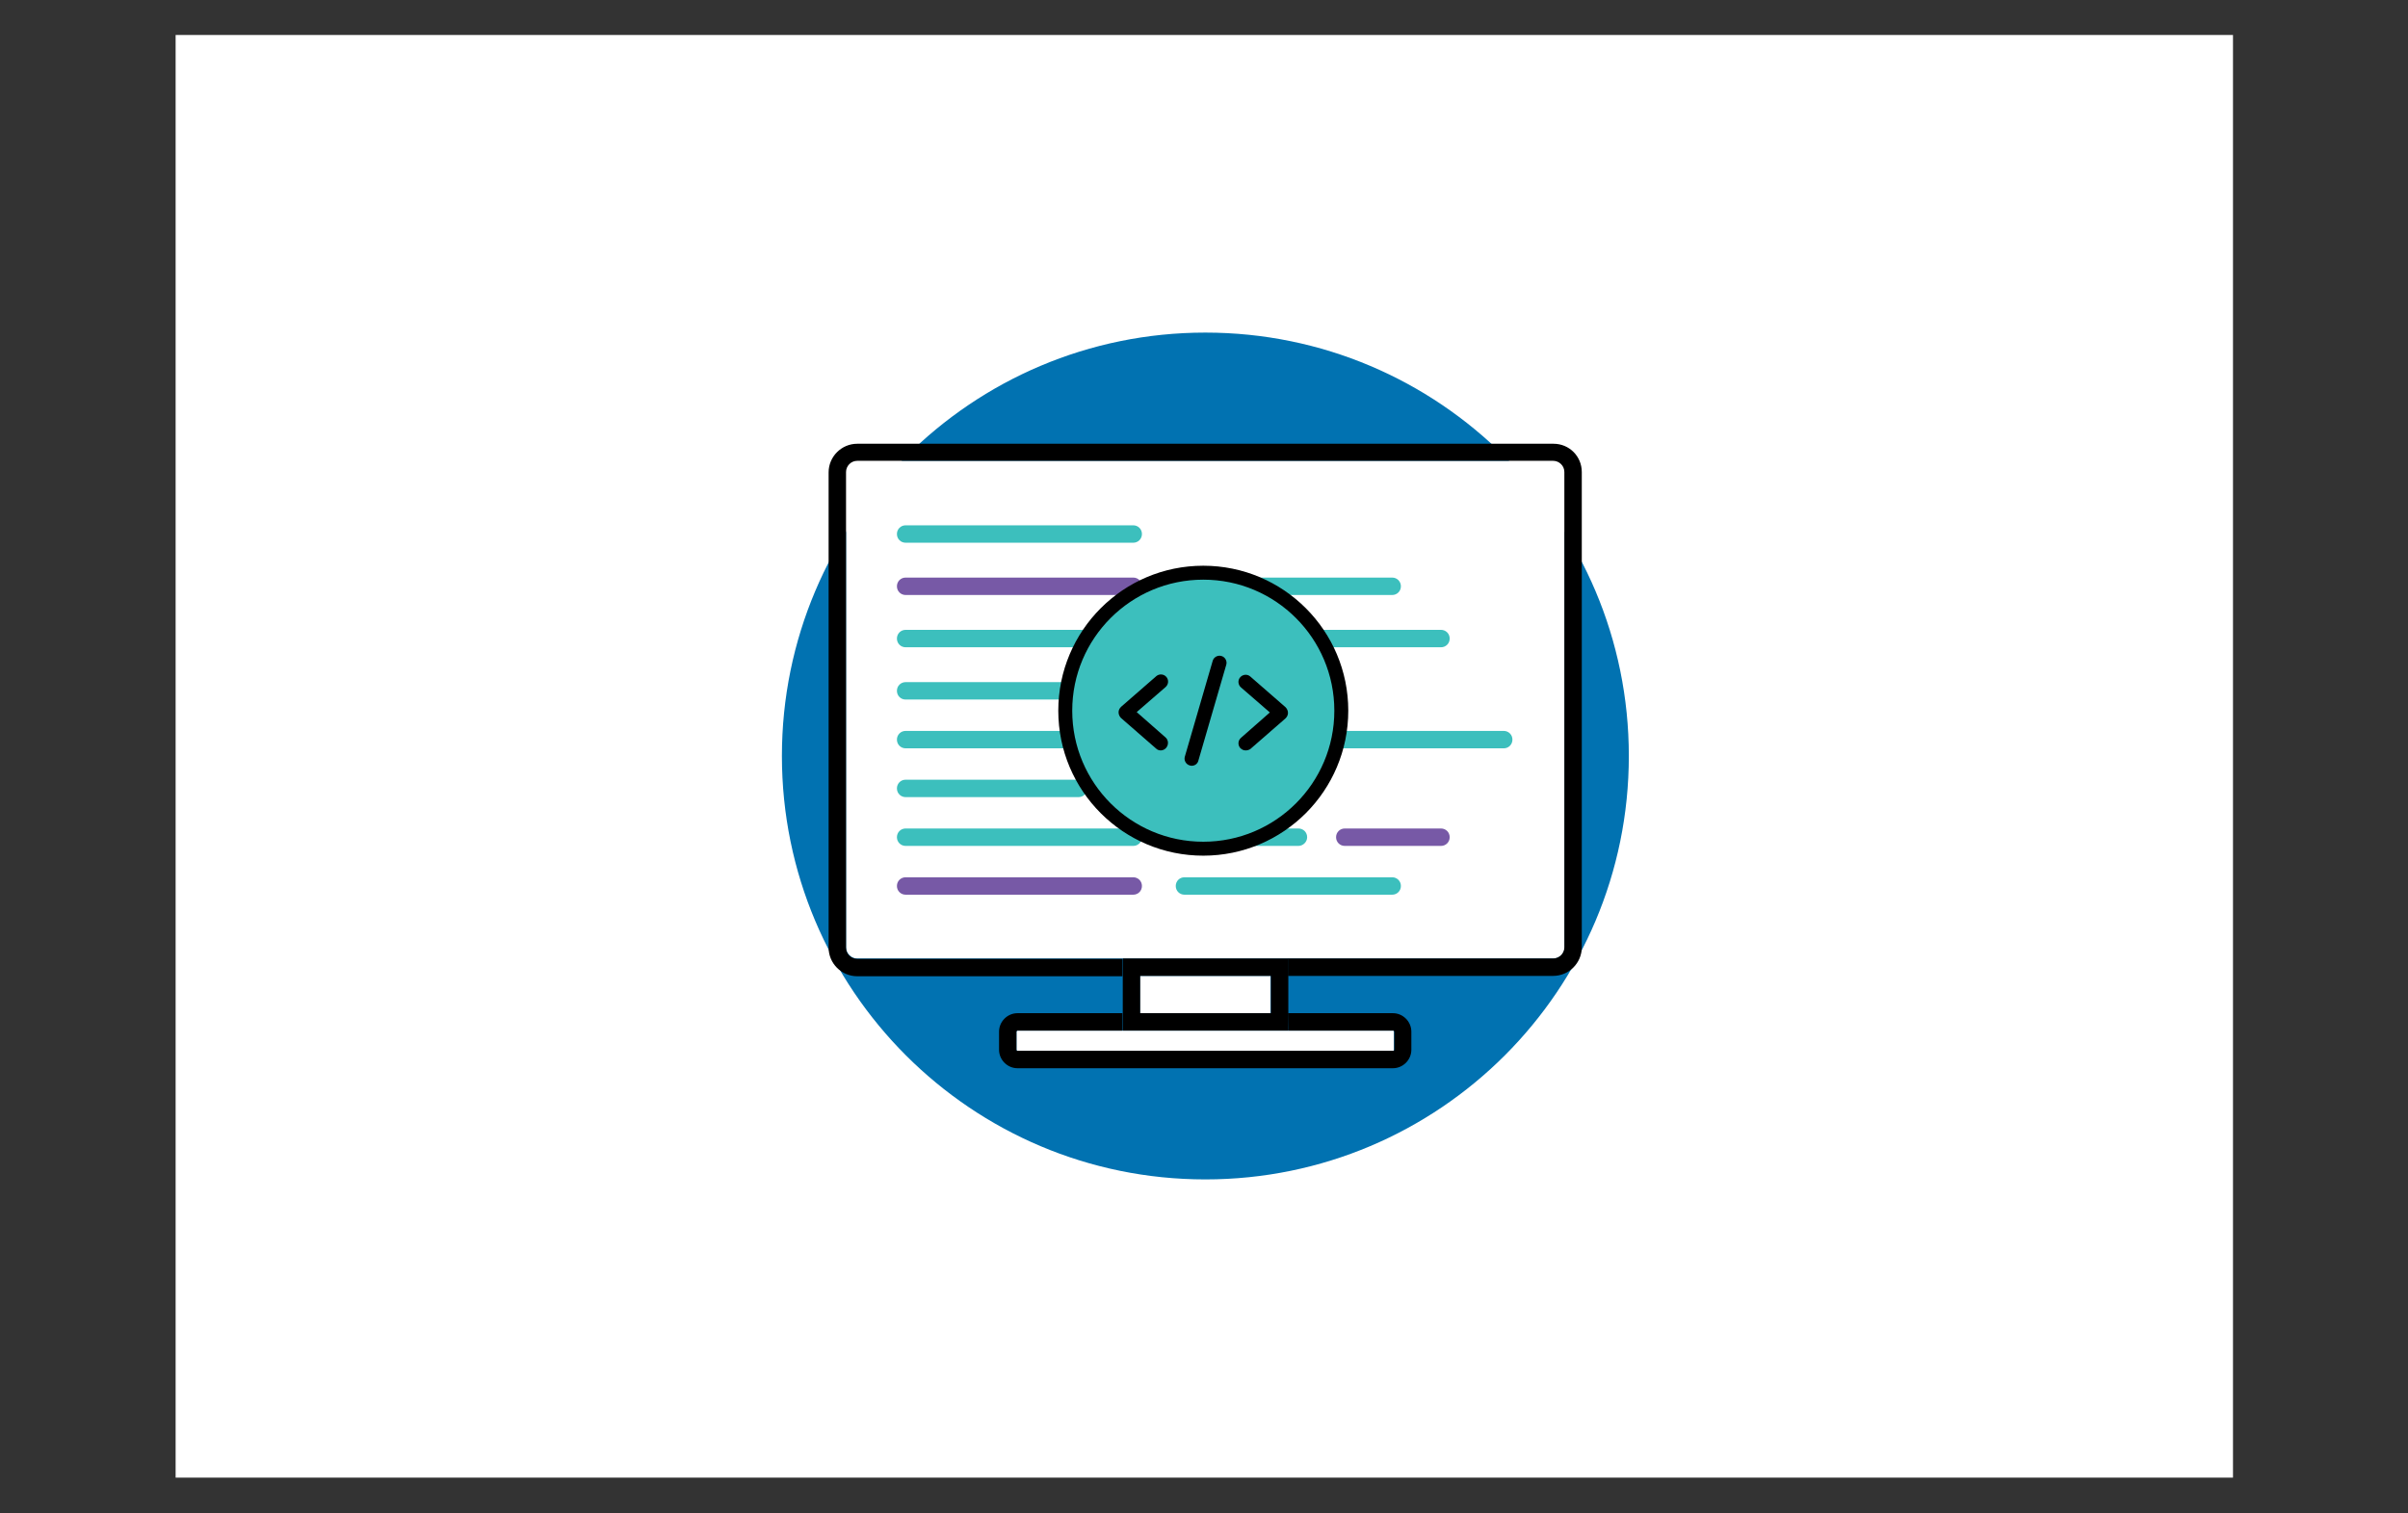 <svg width="3938" height="2475" xmlns="http://www.w3.org/2000/svg" xmlns:xlink="http://www.w3.org/1999/xlink" xml:space="preserve" overflow="hidden"><rect width="100%" height="100%" fill="#333333" stroke="none"/><defs><clipPath id="clip0"><rect x="231" y="0" width="3938" height="2475"/></clipPath><linearGradient x1="2057.7" y1="1469.41" x2="2114.48" y2="1435.86" gradientUnits="userSpaceOnUse" spreadMethod="pad" id="fill1"><stop offset="0" stop-color="#909CA9"/><stop offset="1" stop-color="#EDEDEE"/></linearGradient><linearGradient x1="2059.94" y1="358.077" x2="2105.63" y2="358.077" gradientUnits="userSpaceOnUse" spreadMethod="pad" id="fill2"><stop offset="0" stop-color="#939FAB"/><stop offset="1" stop-color="#DCDEE1"/></linearGradient><radialGradient cx="-9757.83" cy="-5920.93" r="898.12" gradientUnits="userSpaceOnUse" spreadMethod="pad" id="fill3" gradientTransform="matrix(-0.065 -0.01 0.02 -0.13 1948.52 -137.88)"><stop offset="0" stop-color="#EE352C"/><stop offset="1" stop-color="#A91D22"/></radialGradient><clipPath id="clip4"><rect x="1448" y="251" width="1504" height="1932"/></clipPath><clipPath id="clip5"><rect x="1448" y="251" width="1504" height="1932"/></clipPath><clipPath id="clip6"><rect x="1448" y="251" width="1504" height="1932"/></clipPath><clipPath id="clip7"><rect x="843" y="147" width="2714" height="2181"/></clipPath><clipPath id="clip8"><rect x="843" y="147" width="2714" height="2181"/></clipPath><clipPath id="clip9"><rect x="843" y="147" width="2714" height="2181"/></clipPath><clipPath id="clip10"><rect x="873" y="140" width="2654" height="2192"/></clipPath><clipPath id="clip11"><rect x="873" y="140" width="2654" height="2192"/></clipPath><clipPath id="clip12"><rect x="873" y="140" width="2654" height="2192"/></clipPath></defs><g clip-path="url(#clip0)" transform="translate(-231 0)"><path d="M2644.79 870.545 2368.72 960.674 2128.54 1066.68 2061.34 1084.43C2044.21 1100.71 2026.29 1117.21 2006.89 1133.88 1985.61 1152.26 1965.81 1168.93 1950.56 1181.05 1933.66 1194.42 1908.62 1219.46 1895.88 1235.27 1876.87 1259.06 1861.85 1284.32 1855.42 1303.72 1843.93 1338.78 1849.56 1374.22 1871.69 1407 1900.09 1448.71 1956.65 1491.27 2022.54 1520.29 2056.11 1535.08 2112.67 1554.08 2155.23 1564.72 2225.95 1582.65 2362.85 1602.05 2438.19 1605.01 2453.44 1605.64 2473.87 1605.64 2474.72 1605.01 2476.37 1603.99 2488.09 1581.62 2501.63 1553.91 2547.95 1459.4 2581.35 1370.7 2599.5 1294.96 2610.37 1249.04 2618.9 1187.93 2624.54 1115.5 2626.02 1095.24 2626.64 1027.42 2625.39 1004.49 2623.51 966.933 2620.16 936.492 2614.98 906.619 2614.12 902.238 2613.95 898.255 2614.35 898.084 2615.21 897.459 2617.71 896.605 2651.68 886.818L2644.79 870.545 2644.79 870.545 2644.79 870.545 2644.79 870.545ZM2581.75 907.473C2584.25 907.473 2590.91 971.542 2592.62 1012 2593.02 1020.53 2592.84 1026.17 2592.39 1026.17 2590.74 1026.17 2557.11 1006.37 2533.16 991.344 2512.27 978.2 2472.67 951.912 2466.41 946.905 2464.31 945.425 2464.53 945.255 2481.66 939.394 2510.62 929.607 2579.47 907.473 2581.75 907.473ZM2441.15 953.79C2443.03 953.79 2447.81 956.521 2459.3 963.576 2502.26 990.49 2560.7 1023.04 2585.73 1033.9 2593.47 1037.26 2594.27 1036.01 2576.57 1048.07 2538.62 1073.96 2491.22 1099.4 2433.24 1125.06 2423 1129.67 2414.46 1133.2 2414.24 1133.2 2413.84 1133.2 2415.09 1127.96 2416.74 1121.7 2430.74 1069.75 2438.65 1017.18 2439.04 975.013 2439.27 954.131 2439.27 954.131 2441.15 953.505 2440.69 953.79 2440.92 953.79 2441.15 953.79L2441.15 953.79ZM2412.13 964.828C2413.38 966.08 2412.53 1012.79 2410.88 1025.54 2407.12 1055.98 2401.26 1084.38 2391.7 1116.3 2389.43 1124.03 2387.32 1130.46 2386.92 1130.92 2386.07 1131.94 2357.51 1104.01 2348.12 1093.14 2331.84 1074.36 2319.1 1055.58 2309.71 1037.2 2304.93 1027.82 2297.42 1009.44 2298.05 1008.81 2301.35 1006.59 2411.28 964.032 2412.13 964.828L2412.13 964.828ZM2275.68 1018.48C2275.91 1018.48 2276.08 1018.48 2276.31 1018.71 2276.71 1019.11 2278.19 1022.47 2279.44 1026.22 2286.1 1044.37 2301.12 1071.06 2314.09 1088.19 2328.26 1106.96 2346.87 1126.99 2362.29 1140.14 2367.29 1144.29 2371.9 1148.27 2372.53 1148.9 2373.78 1150.15 2374.18 1149.92 2340.21 1162.9 2300.78 1177.92 2257.82 1192.94 2208.54 1208.82 2196.76 1212.63 2185.04 1216.44 2173.26 1220.31 2171.39 1220.94 2172.01 1219.91 2177.42 1211.32 2201.83 1173.14 2238.98 1098.2 2259.87 1045.23 2263.39 1036.07 2266.98 1026.85 2267.6 1024.8 2268.46 1021.9 2269.48 1020.82 2272.21 1019.4 2273.58 1018.88 2275.06 1018.48 2275.68 1018.48L2275.68 1018.48ZM2233.92 1035.78C2234.55 1036.18 2223.9 1058.54 2213.49 1078.97 2193.24 1118.4 2171.16 1157.21 2141.51 1204.38 2136.51 1212.51 2131.73 1220.02 2131.1 1220.88 2130.08 1222.36 2129.62 1221.9 2126.32 1215.47 2119.21 1201.48 2113.41 1183.55 2110.28 1167.05 2107.15 1150.78 2107.77 1122.38 2111.3 1104.86 2114.03 1091.94 2113.8 1092.11 2120.06 1088.98 2146.69 1075.44 2233.12 1034.93 2233.92 1035.78L2233.92 1035.78ZM2593.87 1050.41 2593.87 1059.17C2593.87 1105.71 2588.86 1169.55 2581.58 1216.1 2580.33 1224.24 2579.3 1230.89 2579.07 1231.12 2579.07 1231.12 2573.04 1229.47 2565.93 1227.36 2534.64 1217.58 2500.61 1203.18 2469.94 1186.28 2449.68 1175.24 2420.27 1157.09 2421.12 1156.24 2421.35 1156.01 2430.11 1151.46 2440.3 1146 2481.21 1124.72 2520.41 1101.79 2554.44 1079.03 2567.18 1070.49 2586.36 1056.72 2590.51 1052.97L2593.87 1050.41 2593.87 1050.41ZM2076.36 1112.14C2077.22 1112.14 2076.99 1113.79 2075.74 1121.3 2074.88 1126.71 2073.86 1136.72 2073.46 1143.61 2071.81 1174.05 2076.82 1196.64 2091.84 1227.48 2095.99 1236.01 2099.35 1243.13 2099.12 1243.35 2097.64 1244.61 1959.55 1285.06 1916.13 1296.95 1903.22 1300.48 1891.95 1303.61 1891.1 1303.84 1889.62 1304.24 1889.45 1304.07 1890.07 1300.48 1894.85 1269.81 1918.24 1229.75 1950.78 1195.96 1972.46 1173.42 1989.82 1160.28 2019.46 1143.38 2040.74 1131.26 2073.52 1113.11 2076.02 1112.31 2075.96 1112.14 2076.19 1112.14 2076.36 1112.14L2076.36 1112.14ZM2401.89 1170.35C2402.12 1170.12 2407.12 1172.85 2413.15 1176.38 2457.82 1202.27 2520.01 1226.23 2572.99 1238.57L2577.77 1239.6 2571.11 1243.35C2543.34 1258.77 2452.19 1296.78 2358.93 1331.61 2345.39 1336.61 2332.01 1341.62 2329.51 1342.64 2327.01 1343.67 2324.73 1344.29 2324.73 1344.12 2324.73 1343.9 2328.49 1336.61 2333.27 1327.62 2359.33 1278.8 2385.61 1219.34 2398.99 1178.03 2400.64 1174.11 2401.66 1170.58 2401.89 1170.35L2401.89 1170.35ZM2368.72 1181.22C2368.94 1181.45 2367.24 1185.83 2365.19 1190.83 2347.04 1234.88 2323.25 1282.84 2292.75 1336.67 2285.02 1350.44 2278.59 1361.48 2278.36 1361.48 2278.13 1361.48 2271.87 1357.72 2264.36 1353.11 2220.15 1325.97 2180.89 1292.63 2155.23 1260.25L2151.47 1255.64 2170.48 1250.41C2238.53 1231.86 2296.28 1211.83 2353.69 1187.19 2361.83 1183.95 2368.49 1181.22 2368.72 1181.22ZM2574.86 1253.2C2574.86 1253.2 2575.09 1253.42 2574.86 1253.2 2575.09 1257.98 2564.45 1300.99 2555.69 1332.06 2548.41 1358.12 2542.15 1378.6 2530.65 1414.68 2525.65 1430.55 2521.26 1443.7 2521.04 1443.7 2520.81 1443.7 2519.56 1443.47 2518.31 1443.07 2456.34 1431.81 2400.81 1416.16 2348.69 1395.28 2334.06 1389.42 2313.24 1380.03 2311.99 1379 2311.59 1378.6 2324.11 1372.74 2339.92 1365.86 2434.89 1324.32 2533.33 1277.15 2567.13 1256.95 2571.11 1254.45 2574.24 1253.2 2574.86 1253.2L2574.86 1253.2ZM2098.95 1269.47C2099.35 1269.87 2072.89 1308.05 2035.74 1360.06 2022.82 1378.21 2007.8 1399.49 2002.17 1407.4 1996.53 1415.31 1988 1427.82 1983.16 1435.33L1974.4 1448.88 1965.01 1440.97C1953.97 1431.81 1934.74 1412.18 1926.2 1401.31 1908.28 1379 1896.16 1355.39 1891.38 1333.94 1889.11 1323.92 1889.11 1318.92 1891.15 1318.29 1894.28 1317.44 1949.99 1304.29 2002.17 1292.23 2031.18 1285.57 2064.76 1277.61 2076.88 1274.71 2088.88 1271.8 2098.72 1269.47 2098.95 1269.47L2098.95 1269.47ZM2125.64 1279.71 2132.3 1287.22C2162.34 1320.79 2193.01 1345.66 2230.16 1367.34 2236.82 1371.09 2241.83 1374.45 2241.43 1374.62 2239.95 1375.65 2112.49 1420.94 2053.43 1441.37 2020.26 1453.03 1992.95 1462.42 1992.72 1462.42 1992.49 1462.42 1990.61 1461.17 1988.57 1459.69L1984.81 1456.96 1990.84 1448.19C2010.47 1419.8 2035.05 1388.73 2088.71 1324.04L2125.64 1279.71 2125.64 1279.71ZM2292.13 1398.86C2292.36 1398.63 2301.52 1401.99 2312.78 1406.14 2339.92 1416.39 2361.38 1422.82 2390.22 1430.16 2425.67 1439.15 2477.05 1447.91 2507.27 1450.41 2511.88 1450.81 2514.38 1451.27 2513.53 1451.89 2512.05 1452.75 2481.38 1462.93 2458.84 1470.04 2422.94 1481.31 2313.41 1513.63 2224.08 1539.29 2207.57 1544.07 2193.41 1548.05 2192.55 1548.28 2190.45 1548.68 2183.56 1546.8 2183.56 1546 2183.56 1545.61 2188.57 1539.12 2194.6 1532.01 2224.64 1496.1 2254.46 1456.05 2279.33 1418.09 2286.32 1407.62 2292.13 1399.09 2292.13 1398.86L2292.13 1398.86ZM2255.43 1399.89C2255.66 1400.11 2240.8 1423.9 2214.97 1464.75 2203.93 1482.05 2191.59 1501.68 2187.2 1508.56 2183.05 1515.22 2176.79 1525.69 2173.21 1531.5L2167.18 1542.14 2164.05 1541.28C2156.54 1539.18 2103.73 1520.63 2089.73 1514.99 2072.44 1508.11 2054.46 1499.74 2041.14 1492.69 2024.47 1483.7 2003.59 1470.38 2005.24 1469.93 2005.64 1469.7 2034.26 1462.02 2068.68 1452.63 2160.06 1427.82 2210.76 1413.43 2243.93 1402.96 2250.02 1401.14 2255.2 1399.71 2255.43 1399.89L2255.43 1399.89ZM2515.18 1460.83 2515.4 1460.83C2516.26 1462.93 2482.46 1556.82 2470.11 1586.46 2467.38 1593.12 2466.36 1594.82 2464.88 1594.6 2461.35 1594.37 2412.3 1587.48 2382.43 1583.1 2330.48 1575.19 2243.25 1559.95 2221.34 1554.94L2216.34 1553.91 2247.4 1546.8C2314.21 1531.78 2346.3 1523.64 2378.84 1513.63 2419.93 1501.11 2460.67 1485.46 2501.75 1466.29 2508.29 1463.33 2513.75 1461.05 2515.18 1460.83L2515.18 1460.83Z" fill="url(#fill1)"/><path d="M2360.18 227.004C2355.57 226.378 2281.49 253.064 2233.75 272.467 2169.28 298.755 2119.21 323.791 2088.31 345.47 2076.82 353.607 2062.42 368.002 2060.15 373.635 2059.29 375.741 2058.89 378.244 2058.89 380.748L2086.83 407.263 2153.41 428.544 2311.76 456.937 2492.87 488.006 2494.75 472.357C2494.12 472.357 2493.72 472.129 2493.1 472.129L2469.31 468.374 2464.53 459.839C2439.9 416.424 2412.81 362.597 2396.94 326.295 2384.65 298.129 2372.93 265.582 2366.5 242.196 2362.85 228.085 2362.46 227.232 2360.18 227.004L2360.18 227.004 2360.18 227.004 2360.18 227.004ZM2356.82 237.644 2357.05 237.644C2357.28 237.872 2358.07 243.676 2358.93 250.561 2362.46 279.75 2368.94 307.916 2379.19 338.414 2386.92 361.345 2386.92 360.093 2377.93 357.419 2356.65 351.558 2261.29 335.114 2192.21 325.498 2181.17 324.019 2171.78 322.596 2171.78 322.369 2170.93 321.515 2221.63 295.057 2243.99 284.587 2272.55 271.443 2350.96 238.726 2356.82 237.644L2356.82 237.644ZM2155.68 331.131 2163.82 333.862C2208.03 348.884 2319.27 370.164 2380.61 375.172 2387.49 375.798 2393.35 376.424 2393.52 376.424 2393.75 376.651 2387.89 379.781 2380.38 383.308 2350.74 398.102 2318.19 416.254 2295.66 430.251 2289 434.405 2282.91 437.762 2282.11 437.762 2281.26 437.762 2276.88 436.908 2272.33 436.282L2263.96 435.031 2243.08 414.603C2206.38 378.927 2177.53 351.388 2166.49 340.975L2155.68 331.131ZM2147.32 337.618 2176.73 374.318C2192.78 394.575 2209.05 414.376 2212.64 418.757 2216.17 423.138 2219.13 426.666 2218.9 426.894 2218.04 427.52 2176.34 419.383 2154.2 414.376 2131.44 409.141 2122.05 406.637 2108.11 402.256L2096.62 398.501 2096.62 395.599C2096.85 381.601 2114.54 360.776 2144.59 339.495L2147.32 337.618 2147.32 337.618ZM2397.34 387.69C2398.19 387.69 2399.21 389.567 2401.72 395.201 2408.83 410.848 2430.91 453.011 2436.37 461.148 2438.02 463.879 2440.98 464.05 2411.56 459.27 2340.83 447.776 2318.07 444.021 2318.07 443.622 2318.07 443.395 2320.18 441.972 2322.85 440.493 2344.76 428.373 2366.89 412.953 2386.47 396.452 2391.25 392.469 2395.63 388.714 2396.48 388.088 2396.65 387.69 2397.11 387.462 2397.34 387.69L2397.34 387.69Z" fill="url(#fill2)"/><path d="M2061.57 370.79C2061.57 370.79 2056.96 378.074 2061.34 388.942 2064.07 395.599 2071.98 403.736 2080.97 412.1 2080.97 412.1 2173.83 502.686 2185.1 515.603 2236.42 574.836 2258.73 633.272 2260.83 713.842 2262.08 765.564 2252.3 811.084 2227.89 863.888 2184.47 958.626 2092.86 1063.15 1951.64 1179.17L1972.29 1172.29C1985.66 1162.27 2003.82 1151.63 2046.38 1128.24 2144.64 1074.42 2255.26 1024.97 2390.85 974.046 2586.13 900.588 2907.27 814.612 3090.09 786.674L3109.1 783.772 3106.2 779.163C3089.52 753.274 3078.03 737.228 3064.26 720.101 3024.2 670.428 2975.61 630.142 2916.09 596.799 2834.27 551.108 2728.49 515.432 2594.55 488.917 2569.29 483.908 2513.81 474.292 2468.75 467.407 2373.15 452.613 2311.42 442.371 2243.36 430.706 2218.95 426.552 2182.42 420.293 2158.24 415.059 2145.72 412.327 2121.71 406.694 2102.94 400.265 2087.86 394.347 2066.18 388.543 2061.57 370.79L2061.57 370.79ZM2115.4 422.968C2115.62 422.74 2118.92 423.992 2123.31 425.471 2131.21 428.203 2141.46 431.332 2153.58 434.632 2162.74 437.136 2171.9 439.583 2181.12 441.915 2193.63 445.045 2204.05 447.947 2204.27 447.947 2205.75 449.426 2226.81 516.798 2233.92 542.687 2236.65 552.474 2238.7 560.838 2238.53 560.838 2238.3 561.066 2236.02 557.481 2233.29 552.701 2208.88 509.742 2170.31 466.098 2125.64 431.048 2119.78 426.894 2115.4 423.138 2115.4 422.968L2115.4 422.968ZM2218.04 451.304C2219.07 451.304 2223.68 451.93 2229.31 453.182 2264.76 461.091 2328.43 473.21 2369.11 480.095 2376 481.12 2381.4 482.371 2381.4 482.827 2381.4 483.225 2378.9 484.704 2375.77 486.356 2368.89 489.884 2341.12 506.385 2331.96 512.644 2308.8 528.064 2287.92 544.792 2272.9 559.814 2266.86 565.845 2261.63 570.853 2261.63 570.853 2261.63 570.853 2260.38 567.325 2259.35 562.943 2251.84 533.924 2236.2 490.965 2222.03 460.692 2219.75 455.913 2217.87 451.532 2217.87 451.076 2217.87 451.532 2217.87 451.304 2218.04 451.304L2218.04 451.304ZM2398.76 485.785C2400.01 486.184 2402.12 493.298 2406.27 508.945 2414.01 539.216 2417.54 573.015 2416.28 604.537 2415.89 613.3 2415.43 621.437 2415.03 622.461L2414.41 624.566 2403.54 621.038C2381.23 613.926 2344.93 603.286 2313.81 594.523 2296.05 589.743 2281.66 585.362 2281.66 584.907 2281.66 583.655 2307.55 557.766 2318.59 547.979 2339.7 529.372 2396.88 485.103 2398.76 485.785L2398.76 485.785ZM2413.15 487.835C2413.78 487.21 2499.53 502.004 2538.56 509.514 2567.58 515.147 2609.74 523.91 2612.19 524.934 2613.44 525.333 2609.06 527.836 2595.06 534.095 2539.98 558.904 2499.07 581.265 2458.39 608.407 2447.75 615.519 2438.76 621.323 2438.59 621.323 2438.42 621.323 2438.19 615.291 2438.19 607.951 2438.19 568.292 2430.28 528.234 2415.66 494.436 2414.24 491.193 2412.98 488.063 2413.15 487.835ZM2634.95 531.648C2635.58 532.274 2632.84 549.174 2630.34 559.188 2622.83 590.255 2602.57 636.401 2577.77 679.816 2573.38 687.554 2569.4 693.813 2569 693.984 2568.6 694.212 2562.97 691.082 2556.49 687.327 2532.3 673.159 2504.76 659.787 2474.66 647.269 2466.3 643.741 2459.02 640.783 2458.79 640.384 2457.31 639.133 2524.51 594.694 2560.01 573.413 2588.24 556.286 2634.15 530.852 2634.95 531.648L2634.95 531.648ZM2650.83 534.152C2652.7 534.152 2690.66 544.565 2710.51 550.425 2759.56 565.049 2815.89 585.703 2852.59 602.375L2867.84 609.26 2857.2 611.764C2767.47 632.418 2690.71 656.203 2616.63 686.246 2610.6 688.749 2605.13 690.855 2604.74 690.855 2604.34 690.855 2606.39 686.075 2609.12 680.214 2631.42 632.874 2645.82 583.371 2649.4 541.265 2649.57 537.282 2650.2 534.152 2650.83 534.152L2650.83 534.152ZM2272.73 620.981C2273.35 620.356 2302.37 627.24 2318.02 631.622 2341.8 638.279 2392.27 655.178 2392.27 656.43 2392.27 656.658 2386.64 661.437 2379.98 667.298 2352.67 690.058 2326.38 714.013 2294.86 744.511 2285.47 753.502 2277.56 760.785 2277.11 760.785 2276.71 760.785 2276.48 759.533 2276.71 757.883 2281.49 722.832 2280.46 677.768 2273.81 632.077 2273.18 626.159 2272.55 621.152 2272.73 620.981ZM2882.24 621.607C2882.64 622.006 2868.87 643.741 2860.1 656.032 2847.59 673.955 2829.21 697.74 2787.67 749.917 2765.76 777.456 2741.13 808.524 2732.99 818.993 2724.62 829.406 2717.74 838.169 2717.57 838.169 2717.34 838.169 2714.67 834.413 2711.71 829.804 2688.32 794.754 2660.38 764.085 2627.21 736.545 2620.95 731.311 2614.07 725.677 2611.79 724.027 2609.52 722.377 2607.64 720.67 2607.64 720.5 2607.64 719.874 2643.09 704.624 2670 693.813 2717.17 674.638 2781.41 651.651 2829.61 636.857 2854.93 628.891 2881.84 621.152 2882.24 621.607L2882.24 621.607ZM2898.28 625.761C2899.14 625.533 2904.14 628.037 2910.18 631.622 2960.87 660.641 3010.55 697.967 3049.75 736.375 3060.79 747.243 3088.16 775.579 3087.7 775.806 3087.7 775.806 3078.09 776.66 3066.82 777.456 2978.97 784.114 2866.53 802.72 2758.42 828.78 2751.14 830.43 2744.65 831.91 2744.26 831.91 2743.86 831.91 2751.99 823.773 2762.18 813.986 2825.62 752.876 2854.64 714.241 2888.84 645.392 2893.73 635.15 2897.89 626.387 2898.28 625.761 2898.11 625.761 2898.11 625.761 2898.28 625.761L2898.28 625.761ZM2433.64 673.329C2436.54 673.955 2463.68 686.701 2484.11 696.886 2502.89 706.275 2531.05 721.296 2532.53 722.548 2532.76 722.776 2522.74 727.953 2510.4 734.042 2471.19 753.672 2437.56 772.222 2402.51 793.502 2392.5 799.534 2384.14 804.541 2383.96 804.541 2383.11 804.541 2383.34 803.687 2388.97 793.502 2407.75 759.305 2422.77 718.394 2431.31 678.507 2432.16 675.435 2433.01 673.329 2433.64 673.329L2433.64 673.329ZM2406.5 678.337C2407.12 678.963 2400.01 704.624 2395.63 718.622 2387.09 745.137 2372.7 778.31 2358.7 803.346 2355.34 809.207 2350.34 817.742 2347.66 822.521L2342.43 830.886 2330.76 819.619C2317.22 806.475 2306.13 798.339 2291.96 791.056 2286.32 788.154 2281.94 785.65 2281.94 785.195 2281.94 783.545 2317.62 751.169 2344.93 727.84 2364.56 710.883 2405.87 677.711 2406.5 678.337L2406.5 678.337ZM2572.36 746.56 2582.6 753.217C2605.99 768.466 2633.53 788.666 2654.58 806.419 2666.47 816.205 2689.4 836.86 2694.01 841.867L2696.52 844.598 2679.62 849.378C2584.02 875.893 2510.17 899.45 2424.02 931.2 2414.41 934.728 2406.27 937.687 2405.64 937.687 2404.39 937.687 2403.37 938.711 2424.82 918.91 2479.9 868.212 2528.72 812.279 2565.02 757.826L2572.36 746.56 2572.36 746.56ZM2528.77 757.428C2529.17 757.826 2500.61 798.111 2483.48 820.871 2463.06 848.012 2426.75 893.476 2401.66 923.12 2391.25 935.411 2382.26 945.653 2381.86 945.88 2381.23 946.108 2381.01 942.979 2381.01 938.142 2381.01 912.878 2374.52 885.965 2363.25 863.034 2358.47 853.418 2357.62 851.142 2358.64 850.118 2362.63 846.59 2423.34 811.938 2461.75 791.283 2487.64 777.456 2528.15 757.029 2528.77 757.428L2528.77 757.428ZM2265.04 822.123C2265.67 822.123 2270.45 824.627 2275.91 827.528 2289.28 834.812 2301.18 842.948 2311.82 851.711 2312.21 852.109 2306.81 856.491 2299.7 861.725 2279.89 875.893 2249.85 898.653 2232.33 912.651 2213.95 927.274 2213.32 927.672 2215.43 924.543 2229.2 903.49 2236.08 891.598 2243.36 876.349 2249.85 862.806 2256.28 846.704 2260.89 832.763 2262.54 826.732 2264.59 822.123 2265.04 822.123L2265.04 822.123ZM2335.31 877.202C2336.34 876.975 2337.59 878.852 2343.22 887.217 2355.12 904.969 2364.28 928.754 2366.61 947.929L2367.01 952.083 2338.44 963.121C2287.29 982.922 2240.18 1002.55 2208.26 1017.18 2199.27 1021.33 2183.62 1028.84 2173.43 1033.85 2163.19 1039.08 2154.89 1043.01 2154.89 1042.84 2154.89 1042.67 2161.37 1037.83 2169.28 1031.97 2231.7 986.678 2285.7 937.004 2326.21 887.387 2330.59 882.152 2334.58 877.373 2334.97 877.145L2335.31 877.202 2335.31 877.202ZM2303 885.111C2303.85 885.965 2280.07 912.878 2263.79 929.323 2223.51 970.404 2183.68 1002.55 2134.23 1033.85 2127.97 1037.83 2122.34 1041.36 2121.71 1041.76 2120.23 1042.61 2122.11 1040.51 2143.85 1016.95 2157.62 1002.15 2168.03 989.637 2179.92 974.16 2187.83 963.918 2189.31 962.495 2200.8 954.359 2231.42 932.281 2302.14 884.315 2303 885.111Z" fill="url(#fill3)"/><path d="M1399.4 1749.11C1395.6 1749.11 1391.7 1749.51 1387.9 1749.51 1310.2 1753.61 1257.7 1787.91 1227.1 1854.71 1200.9 1915.11 1203.7 1994.11 1227.4 2054.91 1254.9 2114.31 1299.3 2145.71 1373.5 2157.51 1389.2 2160.11 1399.7 2168.71 1430.1 2204.21L1467.5 2248.01 1535.3 2248.01 1490.2 2202.51C1465.3 2177.61 1445.1 2155.91 1445.1 2153.91 1445.1 2152.01 1454.6 2147.81 1466.2 2144.31 1504.3 2132.81 1535.9 2103.41 1558 2058.31 1575.9 2022.11 1578.5 2010.91 1581 1965.91 1587.8 1831.91 1517.1 1748.11 1399.4 1749.11L1399.4 1749.11 1399.4 1749.11ZM1458.9 2099.61C1425.9 2115.61 1378 2118.81 1346.7 2107.31 1314.4 2095.41 1283 2061.81 1269 2023.81 1253.3 1982.21 1255.6 1905.51 1273.5 1871.01 1302.3 1816.01 1340.4 1790.71 1396 1790.71 1478.5 1790.71 1525.4 1841.21 1531.6 1936.21 1536.3 2015.51 1509.8 2074.91 1458.9 2099.61L1458.9 2099.61ZM2630.9 1863.61C2602.4 1863.61 2580.7 1875.11 2566 1897.81L2554.5 1915.81 2554.5 1869.11 2505.3 1869.11 2505.3 2149.31 2554.5 2149.31 2554.5 2059.71C2554.5 1977.81 2555.5 1968.21 2567 1945.81 2582.8 1915.11 2609.9 1899.71 2636.1 1907.11L2653.7 1912.21 2653.7 1863.61 2630.9 1863.61 2630.9 1863.61 2630.9 1863.61ZM2341.5 1861.01C2331.9 1861.01 2321.6 1862.31 2311.4 1864.51 2245.5 1881.71 2208.4 1944.81 2210.6 2009.71 2210.6 2064.01 2221.2 2091.21 2247.4 2119.71 2301.1 2163.81 2349.7 2167.31 2415.3 2143.61 2426.5 2138.81 2438.7 2133.31 2438.7 2133.31L2438.7 2089.21 2415.3 2101.31C2362.2 2124.41 2322.3 2124.41 2290.2 2097.21 2269.8 2076.41 2260.8 2051.51 2256.6 2023.01L2455.2 2023.01 2455.2 1985.21C2455.3 1908.41 2409 1859.81 2341.5 1861.01L2341.5 1861.01 2341.5 1861.01ZM2261.2 1983.91C2261.2 1983.91 2268.5 1935.91 2295.7 1917.01 2308.8 1907.81 2323.8 1903.31 2338.5 1903.31 2353.2 1903.31 2367.9 1908.11 2380.1 1917.31 2405 1936.51 2409.2 1983.51 2409.2 1983.51L2261.1 1983.51 2261.2 1983.91 2261.2 1983.91 2261.2 1983.91ZM1073.9 1933.41C1020.5 1901.11 996.799 1877.71 999.699 1850.21 1008 1774.11 1102 1784.61 1154.1 1813.41L1154.5 1762.21C1154.5 1762.21 1125.7 1749.71 1084.5 1749.11 1021.2 1748.11 980.299 1768.91 961.099 1811.11 932.899 1873.41 957.899 1920.51 1048 1972.91 1098.6 2002.31 1121 2027.91 1121 2055.81 1121 2113.41 1051.6 2133.51 979.999 2097.31 965.299 2090.01 952.799 2083.81 952.099 2083.81 949.499 2100.11 950.899 2139.21 950.899 2139.21 950.899 2139.21 972.899 2148.41 1005.9 2154.81 1087.7 2171.11 1162.2 2132.71 1169.3 2070.41 1175.3 2011.91 1154.1 1981.21 1073.9 1933.41L1073.9 1933.41 1073.9 1933.41ZM3066.7 1860.41C3057.1 1860.41 3046.9 1861.71 3036.3 1864.01 2970.5 1881.21 2933.4 1944.31 2935.9 2009.21 2935.9 2063.51 2946.4 2090.41 2972.6 2118.81 3026.3 2162.91 3074.9 2166.51 3140.8 2142.81 3151.9 2138.01 3164.1 2132.61 3164.1 2132.61L3164.1 2088.41 3140.8 2100.61C3087.6 2123.61 3047.7 2123.61 3015.8 2096.41 2995.3 2075.61 2986.4 2051.01 2982.2 2022.21L3180.4 2022.21 3180.4 1984.41C3180.4 1907.81 3134 1859.11 3066.6 1860.41L3066.7 1860.41 3066.7 1860.41ZM2986.4 1983.21C2986.4 1983.21 2993.8 1935.21 3021 1916.01 3034.1 1906.71 3049.1 1902.21 3063.8 1902.21 3078.5 1902.21 3093.2 1907.01 3105.4 1916.31 3130.3 1935.51 3134.5 1982.81 3134.5 1982.81L2986.5 1982.81 2986.4 1983.21 2986.4 1983.21ZM2083.7 1934.01C2030.3 1901.71 2006.7 1878.31 2009.6 1850.81 2017.9 1774.71 2111.9 1785.21 2164 1814.01L2164.4 1762.81C2164.4 1762.81 2135.6 1750.31 2094.4 1749.71 2031.1 1748.71 1990.2 1769.51 1971 1811.71 1942.9 1874.01 1968.1 1921.11 2058 1973.51 2108.5 2002.91 2130.9 2028.11 2130.9 2056.01 2130.9 2113.61 2061.5 2134.01 1989.9 2097.51 1975.2 2090.21 1962.8 2084.11 1962 2084.11 1959.4 2100.41 1960.8 2139.51 1960.8 2139.51 1960.8 2139.51 1982.5 2148.41 2015.4 2155.11 2097.3 2171.51 2171.8 2133.11 2178.8 2070.81 2184.8 2012.71 2163.7 1982.01 2083.7 1934.01L2083.7 1934.01 2083.7 1934.01ZM3356.1 1863.01C3327.6 1863.01 3305.6 1874.51 3291.2 1897.31L3279.7 1915.21 3279.7 1868.61 3230.5 1868.61 3230.5 2148.71 3279.7 2148.71 3279.7 2059.01C3279.7 1977.11 3280.7 1967.51 3292.2 1945.21 3308 1914.51 3335.1 1899.11 3361.3 1906.51L3378.9 1911.61 3378.9 1863.01 3356.1 1863.01 3356.1 1863.01ZM1692.1 1932.41 1692.1 1754.01 1642.4 1754.01 1642.4 2149.21 1851.2 2149.21 1851.2 2102.51 1692.1 2102.51 1692.1 1932.41 1692.1 1932.41ZM2840.3 1988.01 2799.4 2094.51 2760 1987.41 2720 1868.71 2669.2 1868.71C2702.1 1962.11 2738 2057.01 2774.1 2149.11 2789.8 2149.51 2805.5 2149.11 2821.1 2149.11L2876.4 2010.31 2932.7 1868.71 2884.1 1868.71C2884.1 1868.81 2862.7 1925.01 2840.3 1988.01L2840.3 1988.01 2840.3 1988.01ZM1806.5 1646.21C1814.5 1646.21 1821.2 1643.61 1826.7 1638.11 1832.1 1632.71 1835 1626.31 1835 1618.31 1835 1610.31 1832.1 1603.61 1826.7 1598.51 1821.2 1593.41 1814.9 1590.81 1806.9 1590.81 1798.8 1590.81 1792.2 1593.41 1786.7 1598.81 1781.2 1604.21 1778.7 1610.91 1778.7 1618.61 1778.7 1626.71 1781.3 1633.31 1786.7 1638.41 1791.8 1643.61 1798.5 1646.11 1806.5 1646.21L1806.5 1646.21 1806.5 1646.21ZM1788.9 1600.71C1793.7 1595.91 1799.5 1593.71 1806.9 1593.71 1813.9 1593.71 1819.7 1595.91 1824.5 1600.71 1829.3 1605.51 1831.8 1611.31 1831.8 1618.31 1831.8 1625.31 1829.2 1631.41 1824.5 1636.21 1819.7 1641.01 1813.9 1643.21 1806.9 1643.21 1799.8 1643.21 1794.1 1641.01 1789.3 1636.21 1784.5 1631.41 1782 1625.31 1782 1618.31 1781.9 1611.31 1784.1 1605.51 1788.9 1600.71ZM1800.7 1620.91 1803.9 1620.91C1806.2 1620.91 1808.4 1623.11 1810.3 1627.31L1814.2 1636.01 1820.2 1636.01 1815.4 1626.41C1813.5 1622.61 1811.6 1620.31 1809.3 1619.71 1812.1 1619.01 1814.4 1618.11 1816 1616.21 1817.6 1614.61 1818.2 1612.31 1818.2 1609.81 1818.2 1606.91 1817.3 1604.71 1815.3 1603.11 1813.1 1601.31 1809.6 1600.31 1805 1600.31L1794.8 1600.31 1794.8 1636.11 1799.9 1636.11 1799.9 1621.11 1800.7 1620.91 1800.7 1620.91ZM1800.7 1604.31 1805.2 1604.31C1808.4 1604.31 1810.7 1605.01 1811.9 1605.91 1813.1 1606.91 1813.4 1608.11 1813.4 1610.41 1813.4 1614.51 1810.8 1616.51 1806.1 1616.51L1800.6 1616.51 1800.7 1604.31 1800.7 1604.31 1800.7 1604.31ZM980.499 1617.71C980.499 1605.21 980.099 1596.01 979.799 1590.51L980.099 1590.51C981.399 1596.91 982.999 1601.81 984.199 1604.91L1031.9 1711.41 1039.9 1711.41 1087.6 1604.01C1088.9 1601.11 1090.2 1596.71 1091.7 1590.51L1092.1 1590.51C1091.1 1601.11 1090.8 1610.41 1090.8 1617.71L1090.8 1711.71 1107.1 1711.71 1107.1 1572.01 1086.6 1572.01 1042.9 1669.31C1041.3 1673.11 1039 1678.91 1036.2 1686.51L1035.5 1686.51C1034.5 1682.71 1032.3 1677.01 1029.1 1669.91L986.299 1571.71 964.599 1571.71 964.599 1711.41 980.299 1711.41 980.299 1617.71 980.499 1617.71 980.499 1617.71ZM1143 1618.01 1157.1 1618.01 1157.1 1705.01 1143 1705.01 1143 1618.01ZM1150 1586.11C1152.9 1586.11 1155.4 1585.11 1157.3 1583.21 1159.2 1581.31 1160.5 1578.81 1160.5 1575.91 1160.5 1573.01 1159.5 1570.51 1157.3 1568.61 1155.3 1566.71 1152.8 1565.71 1149.9 1565.71 1147 1565.71 1144.5 1566.71 1142.6 1568.61 1140.7 1570.51 1139.4 1573.11 1139.4 1575.91 1139.4 1579.11 1140.4 1581.31 1142.6 1583.21 1144.8 1585.11 1147.1 1586.11 1150 1586.11L1150 1586.11 1150 1586.11ZM1257.4 1706.91 1257.4 1691.61C1249.7 1697.41 1241.4 1700.21 1232.8 1700.21 1222.5 1700.21 1214.2 1696.71 1208.1 1689.91 1202.1 1683.21 1198.8 1673.91 1198.8 1662.41 1198.8 1650.31 1202 1640.71 1208.7 1633.41 1215.1 1626.41 1223.4 1622.81 1233.6 1622.81 1241.9 1622.81 1249.9 1625.41 1257.3 1630.51L1257.3 1614.21C1250.6 1610.71 1242.9 1609.11 1234.3 1609.11 1218.3 1609.11 1205.8 1614.21 1196.5 1624.11 1187.3 1634.01 1182.5 1647.51 1182.5 1663.71 1182.5 1678.11 1186.6 1690.31 1195.3 1699.61 1204.3 1709.11 1215.8 1714.01 1229.8 1714.01 1240.8 1713.71 1249.7 1711.41 1257.4 1706.91L1257.4 1706.91ZM1297.7 1660.51C1297.7 1649.01 1300.3 1639.71 1305 1633.41 1309.5 1627.61 1314.9 1624.71 1321.3 1624.71 1326.7 1624.71 1330.6 1625.71 1333.4 1627.91L1333.4 1611.21C1331.2 1610.21 1328 1609.91 1323.9 1609.91 1318.1 1609.91 1313 1611.81 1308.5 1615.41 1303.7 1619.21 1299.9 1624.91 1297.7 1632.31L1297.3 1632.31 1297.3 1612.01 1281.3 1612.01 1281.3 1711.71 1297.3 1711.71 1297.3 1660.51 1297.7 1660.51ZM1389.5 1713.71C1404.5 1713.71 1416.6 1708.91 1425.6 1699.31 1434.5 1689.81 1439 1676.91 1439 1660.91 1439 1644.61 1434.9 1632.11 1426.5 1622.81 1418.2 1613.51 1406.7 1609.01 1391.7 1609.01 1376.7 1609.01 1364.6 1613.51 1355.6 1622.11 1346 1631.61 1340.9 1645.11 1340.9 1662.41 1340.9 1677.41 1345 1689.91 1353.7 1699.21 1362.7 1708.91 1374.5 1713.71 1389.5 1713.71L1389.5 1713.71 1389.5 1713.71ZM1366.8 1632.41C1372.9 1626.01 1380.9 1622.81 1390.8 1622.81 1401.1 1622.81 1408.8 1626.01 1414.5 1632.41 1420.3 1639.11 1423.1 1648.71 1423.1 1661.51 1423.1 1673.71 1420.5 1683.21 1415.1 1689.71 1409.7 1696.41 1401.7 1700.01 1391.1 1700.01 1380.8 1700.01 1372.9 1696.41 1366.8 1689.71 1360.8 1683.01 1357.9 1673.71 1357.9 1661.51 1357.2 1649.41 1360.4 1639.51 1366.8 1632.41L1366.8 1632.41ZM1509.1 1705.01C1515.2 1699.61 1518.4 1692.91 1518.4 1684.51 1518.4 1677.21 1515.8 1671.11 1511.1 1666.31 1507.2 1662.51 1501.2 1659.01 1492.5 1655.41 1484.8 1652.21 1480 1649.31 1477.5 1647.11 1474.9 1644.51 1473.4 1641.31 1473.4 1636.81 1473.4 1632.71 1475 1629.51 1478.2 1626.91 1481.4 1624.31 1485.5 1623.11 1491 1623.11 1499.6 1623.11 1507 1625.41 1513.7 1630.21L1513.7 1614.21C1507.2 1611.01 1500.2 1609.41 1492.2 1609.41 1481.9 1609.41 1473.3 1612.21 1466.9 1617.71 1460.2 1623.11 1457 1630.21 1457 1638.51 1457 1645.81 1459.2 1651.91 1463.4 1656.41 1466.9 1660.21 1472.9 1664.11 1481.3 1667.61 1489.3 1671.11 1494.7 1674.31 1497.6 1676.91 1500.5 1679.51 1501.7 1682.71 1501.7 1686.41 1501.7 1695.71 1495.3 1700.51 1482.9 1700.51 1473.3 1700.51 1464.7 1697.31 1457 1691.01L1457 1708.21C1464 1712.41 1472.3 1714.31 1481.6 1714.31 1493.3 1713.71 1502.6 1710.81 1509.1 1705.01L1509.1 1705.01 1509.1 1705.01ZM1585.2 1609.11C1570.2 1609.11 1558.1 1613.61 1549.1 1622.21 1539.6 1631.71 1534.4 1645.21 1534.4 1662.51 1534.4 1677.51 1538.5 1690.01 1547.2 1699.31 1556.2 1708.91 1568 1713.71 1583 1713.71 1598.4 1713.71 1610.1 1708.91 1619.1 1699.21 1628.1 1689.71 1632.6 1676.81 1632.6 1660.81 1632.6 1644.51 1628.4 1632.01 1620.1 1622.71 1611.5 1613.51 1599.9 1609.01 1585.2 1609.11L1585.2 1609.11 1585.2 1609.11ZM1616.2 1661.51C1616.2 1673.71 1613.6 1683.21 1608.2 1689.71 1602.8 1696.41 1594.8 1700.01 1584.2 1700.01 1573.9 1700.01 1566 1696.41 1559.9 1689.71 1553.9 1683.01 1551 1673.71 1551 1661.51 1551 1648.71 1554.2 1638.81 1560.6 1632.11 1566.6 1625.71 1574.6 1622.51 1584.6 1622.51 1594.5 1622.51 1602.5 1625.71 1608.2 1632.11 1613.3 1639.11 1616.2 1648.71 1616.2 1661.51L1616.2 1661.51 1616.2 1661.51ZM1659.4 1711.41 1675.4 1711.41 1675.4 1625.01 1698.8 1625.01 1698.8 1611.61 1675.4 1611.61 1675.4 1596.21C1675.4 1582.21 1680.8 1575.21 1692 1575.21 1695.8 1575.21 1699.6 1576.21 1702.5 1577.81L1702.5 1563.41C1699.6 1562.11 1695.8 1561.81 1691 1561.81 1682.4 1561.81 1675.3 1564.41 1669.6 1569.81 1662.9 1576.21 1659.3 1584.51 1659.3 1595.71L1659.3 1612.11 1642.4 1612.11 1642.4 1625.51 1659.3 1625.51 1659.3 1711.51 1659.4 1711.41ZM1725 1684.21C1725 1703.71 1733.6 1713.61 1751.2 1713.61 1757.6 1713.61 1762.4 1712.61 1766.2 1710.31L1766.2 1696.61C1763.3 1698.81 1759.8 1699.81 1755.9 1699.81 1750.5 1699.81 1746.7 1698.51 1744.4 1695.61 1742.1 1692.71 1740.8 1687.91 1740.8 1681.21L1740.8 1625.01 1766.1 1625.01 1766.1 1611.61 1740.9 1611.61 1740.9 1582.21C1735.4 1584.11 1730 1585.71 1724.9 1587.31L1724.9 1611.61 1707.7 1611.61 1707.7 1625.01 1724.9 1625.01 1725 1684.21 1725 1684.21ZM3441.2 1868.11C3435.8 1863.01 3429.4 1860.41 3421.4 1860.41 3413.3 1860.41 3406.7 1863.01 3401.2 1868.51 3395.8 1873.91 3393.2 1880.61 3393.2 1888.31 3393.2 1896.31 3395.8 1903.01 3401.2 1908.11 3406.6 1913.21 3413.3 1915.81 3421.4 1915.81 3429.4 1915.81 3436.1 1913.21 3441.6 1907.81 3447 1902.31 3449.9 1896.01 3449.9 1888.01 3449.5 1879.91 3446.6 1873.21 3441.2 1868.11L3441.2 1868.11ZM3438.6 1905.91C3433.8 1910.71 3428 1912.91 3421 1912.91 3414 1912.91 3408.2 1910.71 3403.4 1905.91 3398.6 1901.11 3396.1 1895.01 3396.1 1887.91 3396.1 1880.91 3398.3 1875.11 3403.1 1870.31 3407.9 1865.51 3413.6 1863.31 3421 1863.31 3428 1863.31 3433.8 1865.51 3438.6 1870.31 3443.4 1875.11 3445.9 1880.91 3445.9 1887.91 3445.9 1895.31 3443.7 1901.01 3438.6 1905.91ZM3424.2 1889.51C3427.1 1888.81 3429.3 1887.61 3430.9 1886.01 3432.5 1884.31 3433.1 1882.11 3433.1 1879.51 3433.1 1876.61 3432.2 1874.41 3430.2 1872.81 3428 1871.01 3424.4 1870.01 3419.9 1870.01L3409.7 1870.01 3409.7 1905.81 3414.8 1905.81 3414.8 1890.81 3418 1890.81C3420.2 1890.81 3422.4 1893.01 3424.4 1897.21L3428.2 1905.81 3434.3 1905.81 3429.5 1896.21C3428 1892.01 3426.1 1890.11 3424.2 1889.51L3424.2 1889.51 3424.2 1889.51ZM3420.7 1886.31 3415.2 1886.31 3415.2 1874.21 3419.7 1874.21C3422.9 1874.21 3425.1 1874.81 3426.4 1875.81 3427.7 1876.81 3428 1878.01 3428 1880.31 3428 1884.41 3425.5 1886.31 3420.7 1886.31L3420.7 1886.31 3420.7 1886.31ZM2528.5 1607.51 2533 1607.51 2533 1571.71 2544.8 1571.71 2544.8 1567.21 2516.6 1567.21 2516.6 1571.71 2528.4 1571.71 2528.5 1607.51 2528.5 1607.51ZM2555.7 1580.61C2555.7 1577.11 2555.7 1574.31 2555.4 1572.61 2555.7 1574.51 2556.4 1575.81 2556.6 1576.71L2570.4 1607.41 2572.6 1607.41 2586.4 1576.41C2586.8 1575.41 2587.1 1574.21 2587.7 1572.61 2587.4 1575.81 2587.4 1578.41 2587.4 1580.31L2587.4 1607.41 2592.2 1607.41 2592.2 1567.11 2586.4 1567.11 2573.9 1595.01C2573.6 1596.01 2572.6 1597.91 2572 1600.11L2571.6 1600.11C2571.3 1598.81 2570.7 1597.51 2569.8 1595.31L2557.3 1567.11 2550.8 1567.11 2550.8 1607.41 2555.3 1607.41 2555.3 1580.51 2555.7 1580.61 2555.7 1580.61Z" fill="#231F1F"/><path d="M866 151 3496 151 3496 2283 866 2283Z" fill="#FFFFFF"/><g clip-path="url(#clip4)"><g clip-path="url(#clip5)"><g clip-path="url(#clip6)"><path d="M448.775 1192.91C391.583 1147.92 330.551 1104.8 288.855 1044.04 201.093 936.902 133.541 812.884 87.357 682.533 59.428 597.766 49.873 506.89 13.853 425.413-23.777 366.218 20.335 301.552 85.167 282.747 114.009 277.189 164.759 249.958 103.501 269.441 48.567 309.723 43.274 232.841 99.593 227.97 138.028 222.874 152.179 191.42 139.02 163.109 97.746 136.182 239.067 106.643 167.95 66.479 93.917-13.427 271.552-28.805 227.715 61.952 217.237 131.733 351.881 49.137 320.613 129.73 352.381 168.441 439.535 138.558 437.345 192.834 483.607 196.016 499.486 234.913 542.872 237.908 587.907 258.236 669.462 274.233 684.762 324.944 640.12 360.276 536.773 251.951 531.785 349.769 545.287 494.301 541.841 643.183 594.702 780.812 619.704 864.136 680.353 929.724 735.09 994.635 787.49 1058.19 858.46 1102.96 930.805 1140.63 994.252 1170.55 1062.65 1190.38 1131.81 1202.85 1159.85 1181.4 1209.37 1101.65 1253.1 1135.26 1255.21 1173.09 1166.3 1214.28 1248.93 1210.1 1297.49 1195.45 1331.13 1247.61 1371.1 1200.54 1407.92 1244.16 1524.15 1172.69 1497.95 1261.85 1462.51 1284.71 1410.84 1270.89 1375.36 1302.36 1316.86 1273.12 1270.29 1328.48 1205.5 1321.5 1133.58 1334.38 1060.38 1339.57 987.466 1339.67 867.818 1330.24 745.647 1326.25 631.832 1284.59 567.697 1265.95 505.133 1229.43 448.775 1192.91L448.775 1192.91ZM549.814 1236.72C612.417 1263.76 673.646 1292.3 742.269 1300.93 851.134 1316.05 963.564 1339.37 1072.81 1318.12 1023.37 1295.8 972.236 1326.79 922.978 1302.16 863.91 1314.86 800.502 1298.9 740.422 1291.03 672.143 1260.62 598.424 1239.71 534.475 1200.2 454.53 1171.01 575.789 1237.64 597.383 1243.05 647.328 1271.39 542.449 1228.51 527.641 1216.74 485.797 1193.26 480.465 1198.17 523.506 1221.99 532.168 1227.06 540.731 1232.39 549.814 1236.72L549.814 1236.72ZM430.667 1152.52C491.355 1175 430.402 1109.86 402.631 1113.62 390.316 1092.26 355.563 1078.75 380.074 1067.28 336.002 1082.59 333.89 1009.09 313.18 1019.61 266.534 1004.88 295.032 952.703 239.45 920.64 234.383 886.879 184.252 857.615 168.294 806.708 161.233 780.625 111.632 705.787 142.094 775.44 168.019 842.492 213.633 899.959 251.608 957.309 281.068 1011.93 315.9 1069.05 369.567 1103.12 387.675 1120.49 405.125 1147.07 430.667 1152.52L430.667 1152.52ZM255.909 960.608C258.01 951.436 266.996 980.435 255.909 960.608L255.909 960.608ZM503.365 1179.45C516.789 1173.43 484.03 1171.86 503.365 1179.45L503.365 1179.45ZM536.272 1191.46C532.865 1174.88 521.238 1200.74 536.272 1191.46L536.272 1191.46ZM577.517 1208.64C597.118 1189.96 547.251 1196.86 577.517 1208.64L577.517 1208.64ZM648.172 1248.03C660.104 1230.43 610.002 1241.4 648.172 1248.03L648.172 1248.03ZM512.498 1153.45C542.95 1133.73 473.1 1153.17 512.498 1153.45L512.498 1153.45ZM543.412 1168.86C542.528 1158.46 532.403 1173.54 543.412 1168.86L543.412 1168.86ZM697.96 1265.34C722.815 1281.03 843.082 1299.71 767.781 1271.78 755.153 1274.43 628.149 1235.84 697.96 1265.34L697.96 1265.34ZM452.615 1074.23C450.199 1063.8 414.022 1062.68 452.615 1074.23L452.615 1074.23ZM524.537 1116.2C543.294 1103.12 485.679 1106.1 524.537 1116.2L524.537 1116.2ZM585.069 1153.29C611.956 1143.16 541.497 1143.12 585.069 1153.29L585.069 1153.29ZM423.302 1042.35C452.458 1064.71 540.917 1045.23 467.954 1029.01 434.772 1011.32 359.972 999.201 410.958 1039.67L423.302 1042.35 423.302 1042.35ZM626.077 1166.1C638.234 1145.42 575.131 1154.28 626.077 1166.1L626.077 1166.1ZM564.466 1117.15C635.74 1137.29 504.514 1072.04 546.868 1109.71L556.266 1113.97 564.466 1117.15 564.466 1117.15ZM687.993 1188.54C755.506 1189.19 627 1179.22 687.993 1188.54L687.993 1188.54ZM397.338 1003.3C394.686 990.717 380.693 1004.34 397.338 1003.3L397.338 1003.3ZM802.191 1252.6C803.988 1229.89 780.164 1269.52 802.191 1252.6L802.191 1252.6ZM512.567 1073.84C508.462 1061.87 491.473 1073.34 512.567 1073.84L512.567 1073.84ZM403.741 995.401C442.491 993.064 350.653 978.333 403.741 995.401L403.741 995.401ZM274.813 912.077C269.981 893.478 232.655 878.669 274.813 912.077L274.813 912.077ZM613.262 1126.86C606.172 1118.76 609.923 1128.62 613.262 1126.86L613.262 1126.86ZM823.893 1256.13C823.245 1243.74 812.423 1260.81 823.893 1256.13L823.893 1256.13ZM594.623 1107.61C598.424 1091.65 561.559 1102.76 594.623 1107.61L594.623 1107.61ZM437.689 1008.14C466.54 1005.06 391.465 988.645 437.689 1008.14L437.689 1008.14ZM703.145 1173.09C748.102 1155.28 659.338 1164.41 703.145 1173.09L703.145 1173.09ZM565.085 1079.37C616.866 1086.04 503.444 1044.12 553.693 1075.61L565.085 1079.37 565.085 1079.37ZM745.067 1190.03C793.441 1161.15 777.483 1257.74 827.124 1198.21 876.067 1162.46 784.849 1242.4 845.154 1204.58 888.804 1175.38 953.243 1218.42 993.948 1232.43 1023.21 1231 1051.68 1257.74 1081.71 1241.47 1139.48 1225.9 968.71 1218.39 1013.47 1190.8 960.609 1206.19 921.564 1172.47 895.55 1138.6 836.247 1124.9 767.703 1094.59 738.085 1042.09 726.006 1022.41 755.506 1044.88 727.656 1012.66 691.941 980.896 674.107 944.798 650.127 906.175 621.472 890.905 618.094 845.909 615.216 904.683 615.452 867.582 580.62 842.61 572.106 852.97 571.949 817.254 609.393 835.166 583.193 808.74 577.556 771.719 558.986 733.136 553.418 691.322 544.757 671.181 552.191 628.031 523.811 673.636 513.49 721.852 520.393 614.411 536.469 649.812 557.562 613.684 528.868 617.936 527.719 622.925 541.458 592.433 536.43 549.156 524.115 565.654 531.441 533.316 535.703 446.664 513.185 462.042 526.835 428.212 539.081 307.297 479.768 353.412 455.758 353.756 414.14 362.123 394.5 371.903 456.141 405.891 388.284 384.179 363.154 378.768 359.894 410.221 335.039 396.64 303.968 396.945 353.609 403.082 279.801 447.695 251.382 430.362 214.399 448.009 283.258 492.121 252.108 505.771 255.948 526.295 195.486 498.337 200.209 545.827 164.337 530.704 195.299 602.135 213.25 577.968 274.282 594.505 256.213 632.136 257.745 667.92 247.807 688.749 208.645 618.938 249.035 622.159 217.159 570.407 213.79 603.442 187.316 627.491 181.178 629.219 254.829 661.704 208.605 677.74 249.27 684.035 250.459 719.633 258.747 742.15 283.179 767.614 278.151 714.026 307.425 744.645 288.895 717.364 209.371 667.802 273.398 683.691 273.055 656.264 261.811 634.129 281.451 634.66 300.905 599.484 261.084 721.43 304.891 676.709 317.009 671.416 320.044 641.494 341.835 679.547 373.475 710.697 353.265 733.244 308.613 704.706 316.587 731.829 368.339 741.492 358.598 783.886 368.909 821.173 383.334 807.434 395.914 805.284 405.773 841.5 411.381 814.878 411.842 797.614 456.985 807.287 446.399 833.978 460.55 852.626 491.66 866.659 416.016 757.45 469.417 819.788 525.608 870.538 490.511 891.71 440.075 883.579 471.99 881.006 482.262 926.739 522.2 925.128 558.603 942.461 583.271 1008.98 520.511 981.279 498.76 961.639 421.692 937.433 484.648 974.759 542.724 1001.69 588.908 1017.76 644.951 1051.56 685.037 1080.18 702.37 1112.97 717.561 1119.46 683.849 1135.56 615.992 1106.6 666.389 1097.75 634.935 1092.03 599.573 1076.11 629.681 1115.27 655.302 1136.68 720.399 1134.41 732.105 1136.83 722.206 1158.62 705.217 1160.35 732.488 1162.04 702.065 1178.26 742.269 1180.79 745.067 1190.03L745.067 1190.03ZM682.847 1014.31C664.317 994.939 659.524 958.693 679.548 990.216 689.829 994.36 712.425 1049.49 682.847 1014.31L682.847 1014.31ZM885.504 1143.05C897.053 1142.28 885.848 1151.82 885.504 1143.05L885.504 1143.05ZM653.623 966.824C652.886 937.551 660.29 989.41 653.623 966.824L653.623 966.824ZM633.482 939.74C610.159 894.745 662.824 952.477 633.482 939.74L633.482 939.74ZM389.354 771.267C403.053 767.614 396.11 794.658 389.354 771.267L389.354 771.267ZM583.654 876.558C592.051 844.986 593.514 903.033 583.654 876.558L583.654 876.558ZM446.399 781.116C436.736 763.706 466.619 797.467 446.399 781.116L446.399 781.116ZM564.162 818.865C542.106 769.46 579.815 791.86 569.072 826.957L564.162 818.865 564.162 818.865ZM361.053 683.416C351.193 667.194 334.892 619.625 340.146 605.091 344.859 628.758 390.434 706.896 362.467 637.468 331.592 579.274 399.41 656.333 406.392 670.876 409.652 685.302 387.321 666.928 402.434 700.798 374.86 662.244 386.172 722.088 361.053 683.416L361.053 683.416ZM298.292 640.149C300.865 602.44 312.64 666.005 298.292 640.149L298.292 640.149ZM326.525 649.891C339.988 621.432 349.347 689.554 326.525 649.891L326.525 649.891ZM258.59 597.343C235.228 574.089 218.308 552.691 259.699 582.918 275.618 583.526 224.259 534.239 263.539 567.264 304.813 574.786 283.906 634.974 258.59 597.343L258.59 597.343ZM294.266 596.42C307.847 582.957 301.474 609.658 294.266 596.42L294.266 596.42ZM316.243 603.442C295.641 564.888 341.216 619.625 316.243 603.442L316.243 603.442ZM272.593 561.745C204.658 501.244 357.94 593.347 283.68 572.94L272.593 561.745 272.593 561.745ZM467.267 674.824C437.846 657.216 459.44 550.737 469.496 623.543 498.072 614.293 467.915 661.174 489.205 660.712 485.876 690.281 476.321 700.916 467.267 674.824L467.267 674.824ZM539.268 717.404C542.145 685.302 545.327 739.352 539.268 717.404L539.268 717.404ZM526.767 705.011C529.988 691.322 527.071 721.165 526.767 705.011L526.767 705.011ZM285.899 541.87C242.249 481.643 412.755 602.784 313.867 557.14 303.546 554.42 291.084 553.457 285.899 541.87L285.899 541.87ZM424.569 615.373C420.435 564.662 433.78 623.769 424.569 615.373L424.569 615.373ZM529.831 682.916C537.962 654.035 530.449 702.025 529.831 682.916L529.831 682.916ZM292.616 518.891C318.551 513.332 400.097 564.426 325.219 533.473 316.901 524.262 299.137 528.445 292.616 518.891L292.616 518.891ZM515.366 629.907C518.135 578.047 530.871 598.954 515.483 637.35L515.366 629.907 515.366 629.907ZM311.913 500.831C322.499 485.326 283.827 430.745 317.471 481.26 332.015 492.808 359.55 500.596 335.236 505.467 373.475 539.189 325.916 514.599 311.913 500.831L311.913 500.831ZM504.357 613.723C511.654 554.646 510.809 648.319 504.357 613.723L504.357 613.723ZM289.818 446.281C297.909 442.824 294.109 457.053 289.818 446.281L289.818 446.281ZM340.028 476.163C352.951 449.04 363.851 506.39 340.028 476.163L340.028 476.163ZM481.614 554.911C481.496 544.521 484.295 570.063 481.614 554.911L481.614 554.911ZM473.404 536.773C453.764 488.281 491.699 562.433 473.404 536.773L473.404 536.773ZM461.355 504.966C458.065 484.943 472.56 530.135 461.355 504.966L461.355 504.966ZM480.995 473.05C467.493 449.305 498.033 368.329 501.45 418.549 487.211 457.672 497.346 479.541 507.234 427.063 525.578 385.789 503.287 508.579 480.995 473.05L480.995 473.05ZM501.175 352.646C507.048 345.428 502.482 361.347 501.175 352.646L501.175 352.646ZM467.463 1016.77C459.479 1009.79 468.494 1021.18 467.463 1016.77L467.463 1016.77ZM536.891 1051.87C575.514 1061.8 575.327 1045.88 540.417 1041.12 521.66 1023.67 462.396 1005.14 515.444 1038.97 518.94 1047.88 530.027 1047.64 536.891 1051.87L536.891 1051.87ZM399.793 960.795C421.044 976.684 479.925 1005.75 430.098 966.864 446.9 947.331 397.947 936.942 414.179 923.861 372.866 898.575 381.567 900.843 410.536 901.648 360.895 879.435 417.705 881.124 415.024 869.733 395.884 865.972 319.926 835.971 364.617 872.188 319.199 849.052 353.796 880.82 340.067 877.481 293.608 864.823 381.419 912.853 332.702 900.922 359.324 922.015 404.398 955.011 343.936 923.243 336.002 934.713 387.213 952.094 399.793 960.795L399.793 960.795ZM472.403 1002.53C560.675 1030.96 429.096 967.738 472.403 1002.53L472.403 1002.53ZM844.113 1227.7C845.262 1210.18 832.063 1242.66 844.113 1227.7L844.113 1227.7ZM882.323 1243.78C902.69 1224.06 883.167 1275.23 916.074 1238.95 916.418 1212.97 915.083 1197.64 878.257 1229.2 868.084 1234.84 863.566 1258.74 882.323 1243.78L882.323 1243.78ZM275.853 862.908C269.598 838.319 232.007 838.427 275.853 862.908L275.853 862.908ZM316.626 889.638C301.474 864.518 262.577 866.895 316.626 889.638L316.626 889.638ZM548.744 1029.61C571.419 1049.75 652.817 1044.38 576.25 1032.11 564.928 1015.35 504.288 1019.37 548.744 1029.61L548.744 1029.61ZM867.779 1226.67C902.65 1197.4 833.988 1239.71 867.779 1226.67L867.779 1226.67ZM940.32 1276.5C940.546 1267.1 925.286 1280.61 940.32 1276.5L940.32 1276.5ZM940.438 1263.34C979.06 1222.45 903.033 1265.76 940.438 1263.34L940.438 1263.34ZM175.502 778.897C142.595 731.947 155.057 710.844 123.298 672.487 117.269 643.144 68.826 576.623 98.247 647.092 125.174 688.326 133.158 752.157 175.502 778.897L175.502 778.897ZM928.31 1250.34C999.398 1204.42 899.164 1230.36 928.31 1250.34L928.31 1250.34ZM982.556 1271.59C1018.15 1241.05 960.039 1265.22 982.556 1271.59L982.556 1271.59ZM263.765 810.999C273.939 795.847 237.457 809.045 263.765 810.999L263.765 810.999ZM971.234 1257.09C1005.68 1234.88 963.299 1238.29 964.988 1259.12L971.234 1257.09 971.234 1257.09ZM503.709 962.405C502.521 947.371 485.493 963.672 503.709 962.405L503.709 962.405ZM532.59 979.021C523.389 960.451 518.478 981.937 532.59 979.021L532.59 979.021ZM1026.51 1272.09C1070.66 1240.25 999.781 1265.98 1017.27 1278.15L1026.51 1272.09 1026.51 1272.09ZM1009.6 1263.92C1045.58 1233.8 971.656 1277.27 1009.6 1263.92L1009.6 1263.92ZM1095.98 1321.42C1120.12 1305.26 1066.64 1316.2 1095.98 1321.42L1095.98 1321.42ZM285.899 800.069C318.237 807.316 415.21 879.74 358.018 805.097 328.715 796.426 346.283 724.808 316.401 737.466 336.463 770.992 332.889 785.221 290.77 764.128 237.879 738.271 261.045 776.904 271.405 787.568 257.284 790.789 290.044 799.804 285.899 800.069L285.899 800.069ZM138.49 683.652C144.274 659.671 85.128 551.847 110.562 629.602 119.724 645.904 118.771 676.778 138.49 683.652L138.49 683.652ZM409.073 850.476C392.388 836.551 408.268 848.482 409.073 850.476L409.073 850.476ZM450.082 860.031C450.082 834.636 404.742 849.71 450.082 860.031L450.082 860.031ZM805.677 1084.16C798.891 1066.82 778.868 1083.78 805.677 1084.16L805.677 1084.16ZM822.744 1096.63C820.211 1086.92 812.885 1098.51 822.744 1096.63L822.744 1096.63ZM963.682 1185.43C977.224 1175.42 946.762 1184.13 963.682 1185.43L963.682 1185.43ZM212.101 702.448C250.881 687.443 170.553 691.744 212.101 702.448L212.101 702.448ZM774.37 1056.66C773.919 1031.57 749.634 1062.91 774.37 1056.66L774.37 1056.66ZM196.792 666.732C221.686 658.336 173.734 661.213 196.792 666.732L196.792 666.732ZM269.058 701.75C268.636 693.511 261.428 704.903 269.058 701.75L269.058 701.75ZM1150.76 1242.44C1182.79 1235.95 1255.79 1258.74 1267.56 1233.96 1228.67 1233 1133.04 1206.49 1128.51 1240.25L1137.03 1241.59 1150.76 1242.44 1150.76 1242.44ZM292.037 707.544C292.616 682.11 272.21 706.592 292.037 707.544L292.037 707.544ZM102.008 575.71C93.376 527.257 69.17 568.374 102.008 575.71L102.008 575.71ZM147.308 587.101C147.888 571.526 105.838 573.097 147.308 587.101L147.308 587.101ZM173.204 599.838C165.721 593.769 167.371 607.468 173.204 599.838L173.204 599.838ZM336.188 704.363C343.867 697.302 318.011 699.148 336.188 704.363L336.188 704.363ZM155.98 571.143C151.57 534.544 103.462 565.654 155.98 571.143L155.98 571.143ZM63.032 510.838C61.726 493.957 53.978 517.202 63.032 510.838L63.032 510.838ZM76.879 500.409C74.62 480.376 64.987 502.933 76.879 500.409L76.879 500.409ZM153.22 545.974C185.518 533.316 94.408 519.735 146.621 543.598L153.22 545.974 153.22 545.974ZM1175.28 1177.3C1195.95 1158.36 1149.04 1171.44 1175.28 1177.3L1175.28 1177.3ZM1298.75 1241.29C1307.04 1216.81 1277.89 1244.51 1298.75 1241.29L1298.75 1241.29ZM161.037 505.967C164.454 482.262 135.416 510.681 161.037 505.967L161.037 505.967ZM52.368 433.161C46.535 399.714 47.34 340.98 103.157 360.817 28.662 375.625 154.752 453.449 138.834 391.995 170.17 393.537 200.131 373.475 183.672 403.887 245.431 397.102 288.207 343.553 347.854 351.075 394.303 344.898 445.093 340.253 495.156 321.536 536.312 318.58 575.936 274.272 553.389 247.994 497.267 243.241 438.494 250.262 376.47 262.616 307.729 276.884 245.284 304.037 175.924 315.703 108.293 324.796 189.505 340.715 170.13 344.28 134.876 356.515 212.209 364.764 165.564 377.687 136.762 372.208 106.761 362.309 119.076 331.926 54.322 340.371-2.605 367.219 48.567 433.122L52.368 433.161 52.368 433.161ZM208.458 353.677C223.611 297.752 289.778 399.714 233.313 361.121 226.596 356.054 215.47 351.949 208.458 353.677L208.458 353.677ZM211.404 326.554C233.313 310.253 223.031 335.726 211.404 326.554L211.404 326.554ZM239.215 327.016C241.218 301.277 302.937 340.636 249.388 336.266L239.215 327.016 239.215 327.016ZM277.268 311.716C291.192 295.444 281.304 326.132 277.268 311.716L277.268 311.716ZM287.019 305.196C310.185 277.385 418.088 287.431 339.105 302.466 317.933 286.508 301.71 311.863 287.019 305.196L287.019 305.196ZM427.868 283.483C424.382 207.486 497.876 310.449 427.868 283.483L427.868 283.483ZM467.846 283.248C482.458 244.969 524.577 267.869 474.632 275.539 475.702 279.644 473.139 295.336 467.846 283.248L467.846 283.248ZM145.276 486.327C188.926 459.587 98.935 463.122 145.276 486.327L145.276 486.327ZM177.574 495.263C192.883 479.001 144.274 488.664 177.574 495.263L177.574 495.263ZM82.447 427.79C107.38 408.611 52.908 420.503 82.447 427.79L82.447 427.79ZM1371.64 1234.3C1372.36 1212.05 1352.57 1244.31 1371.64 1234.3L1371.64 1234.3ZM1240.64 1144.88C1244.36 1119.3 1223.8 1147.11 1240.64 1144.88L1240.64 1144.88ZM1407.66 1242.94C1442.53 1243.05 1513.33 1232.07 1437.46 1232.11 1425.53 1233.96 1368.07 1233.58 1407.66 1242.94L1407.66 1242.94ZM205.964 479.571C234.197 477.656 250.115 448.461 200.474 450.111 123.563 442.176 268.331 476.468 190.615 466.648 180.186 473.551 205.345 481.496 205.964 479.571L205.964 479.571ZM230.819 492.16C227.863 474.052 222.069 501.784 230.819 492.16L230.819 492.16ZM260.318 413.521C272.554 398.329 243.359 409.455 260.318 413.521L260.318 413.521ZM166.409 256.586C216.815 239.479 285.713 220.222 309.497 265.031 285.291 235.915 299.716 207.22 322.577 249.84 354.915 292.92 371.099 230.239 350.074 215.774 374.054 245.538 401.285 259.621 366.11 217.659 404.359 171.662 289.582 223.679 263.5 223.139 250.96 228.776 133.924 252.982 166.409 256.586L166.409 256.586ZM195.947 200.052C224.681 178.379 295.337 212.975 249.997 178.487 245.549 174.579 150.726 204.648 195.947 200.052L195.947 200.052ZM300.708 204.382C334.312 205.227 286.214 159.19 326.26 180.058 319.7 158.582 279.615 154.555 260.014 145.963 248.927 165.603 282.561 204.648 300.708 204.382L300.708 204.382ZM214.321 109.285C225.948 93.523 193.915 117.308 214.321 109.285L214.321 109.285ZM257.136 119.527C311.333 112.358 243.32 96.204 246.197 118.958L257.136 119.527 257.136 119.527ZM177.191 57.002C139.02 7.175 248.966 65.369 210.177 13.195 177.535-12.769 146.199 42.469 177.191 57.002L177.191 57.002ZM666.85 320.731C684.35 289.729 594.623 278.917 655.076 309.752 660.634 311.598 659.377 322.872 666.85 320.731L666.85 320.731Z" transform="matrix(1 0 0 1 1449 252)"/><path d="M311.543 43.965C307.676 59.256 305.275 84.908 304.375 120.914 304.375 127.991 301.189 131.53 294.805 131.53 288.415 131.53 283.97 128.441 281.453 122.288 274.613 105.641 268.132 94.028 261.955 87.401 254.665 79.661 244.973 74.979 232.886 73.386 219.893 71.325 187.523 70.304 135.77 70.304 123.92 70.304 116.156 71.562 112.52 74.079 110.24 75.666 109.103 79.089 109.103 84.337L109.103 239.261C109.103 244.508 112.405 247.001 119.001 246.788 139.309 246.551 168.712 245.171 207.234 242.678 214.762 241.754 219.844 239.31 222.459 235.315 225.098 231.327 227.663 221.021 230.156 204.368 231.743 195.248 237.112 191.709 246.232 193.777 253.978 195.37 257.303 198.908 256.16 204.368 249.77 235.388 247.703 275.741 249.983 325.445 250.226 331.361 246.469 334.565 238.705 335.021 232.315 335.709 228.326 332.285 226.733 324.758 220.823 296.261 209.8 281.037 193.743 279.085 177.667 277.164 151.493 276.191 115.25 276.191 111.146 276.191 109.103 277.663 109.103 280.63L109.103 434.533C109.103 445.933 113.304 453.697 121.737 457.783 128.365 461.206 142.61 464.289 164.486 467.025 175.673 468.162 180.561 473.08 179.212 481.726 177.832 489.253 167.812 492.22 149.097 490.627 95.064 486.286 50.486 486.523 15.386 491.32 5.573 492.67 0.684 488.682 0.684 479.349 0.684 473.409 5.573 469.992 15.386 469.086 37.73 466.569 48.893 446.954 48.893 410.262L48.893 117.491C48.893 102.461 46.212 90.891 40.867 82.792 35.498 74.694 25.521 67.331 10.941 60.728 1.821 56.624-1.596 51.042 0.684 43.965 1.821 39.642 3.651 37.241 6.144 36.791 8.424 36.104 14.48 36.554 24.263 38.165 38.636 40.445 72.501 41.588 125.841 41.588 188.782 41.588 243.143 40.208 288.986 37.478 304.253 36.554 311.902 37.812 311.902 41.229 311.902 42.159 311.786 43.059 311.543 43.965L311.543 43.965Z" transform="matrix(1 0 0 1 1449 1683.37)"/><path d="M533.333 478.114C533.333 487.234 528.201 491.222 517.944 490.079 486.498 487.112 447.501 487.562 400.995 491.435 391.638 492.359 385.892 492.122 383.71 490.773 381.545 489.392 380.475 485.641 380.475 479.464 380.475 474.004 386.677 469.395 399.098 465.62 411.544 461.868 417.739 450.632 417.739 431.942L417.739 122.433C417.739 103.956 415.058 90.391 409.714 81.721 404.345 73.057 394.939 66.333 381.496 61.56 374.419 59.043 370.881 55.504 370.881 50.944 370.881 44.104 376.012 38.973 386.269 35.556 401.779 30.54 417.861 22.8 434.508 12.3 448.188 4.086 456.858 0 460.488 0 468.921 0 473.153 5.794 473.153 17.431 473.153 16.532 472.697 27.932 471.772 51.632 471.11 74.194 470.873 96.423 471.11 118.323L472.46 423.722C472.46 437.639 475.883 447.738 482.723 454.007 489.563 460.275 501.315 464.434 517.944 466.477 528.201 467.614 533.333 471.487 533.333 478.114L533.333 478.114Z" transform="matrix(1 0 0 1 1449 1683.37)"/><path d="M842.653 457.947C842.653 462.744 833.935 469.967 816.503 479.652 799.047 489.344 785.082 494.189 774.606 494.189 765.699 494.189 757.843 489.867 751.003 481.196 744.163 472.532 739.36 468.21 736.63 468.21 734.587 468.21 723.759 472.885 704.138 482.218 684.549 491.575 664.813 496.257 644.98 496.257 626.29 496.257 610.658 490.773 598.121 479.847 584.441 467.754 577.601 451.344 577.601 430.586 577.601 391.139 622.751 362.873 713.046 345.776 728.531 342.809 736.417 336.535 736.63 326.965L737.323 305.071C738.697 267.685 722.166 248.995 687.728 248.995 677.921 248.995 668.637 257.756 659.845 275.309 651.084 292.886 638.474 302.335 622.058 303.715 603.368 305.521 594.011 297.659 594.011 280.106 594.011 269.156 607.928 256.406 635.738 241.796 664.928 226.529 692.982 218.88 719.886 218.88 766.155 218.88 789.07 240.896 788.62 284.903L787.24 425.789C787.027 440.612 793.302 448.018 806.052 448.018 808.569 448.018 813.366 447.452 820.419 446.309 827.502 445.172 831.606 444.601 832.749 444.601 839.352 444.601 842.653 449.064 842.653 457.947L842.653 457.947ZM737.323 379.976C737.56 374.273 736.229 370.498 733.377 368.692 730.526 366.868 726.039 366.509 719.886 367.652 664.928 377.459 637.453 395.365 637.453 421.351 637.453 447.568 651.698 460.676 680.201 460.676 691.601 460.676 703.36 458.518 715.423 454.195 729.577 449.161 736.63 443.13 736.63 436.052L737.323 379.976Z" transform="matrix(1 0 0 1 1449 1683.37)"/><path d="M1096.92 418.597C1096.92 442.771 1087.6 461.99 1069.04 476.235 1050.46 490.487 1025.1 497.613 992.939 497.613 971.519 497.613 950.069 495.333 928.649 490.773 910.172 486.662 899.459 482.911 896.492 479.488 894.662 476.284 893.762 460.683 893.762 432.629 893.762 420.542 896.492 414.274 901.976 413.824 907.442 413.131 912.117 416.104 915.99 422.707 933.087 452.584 960.685 467.523 998.758 467.523 1030.89 467.523 1046.97 456.335 1046.97 433.985 1046.97 424.202 1043.34 415.982 1036.02 409.379 1028.04 401.852 1012.56 393.067 989.522 383.041 956.222 368.224 933.993 355.231 922.83 344.044 910.737 332.194 904.706 316.234 904.706 296.163 904.706 271.533 914.16 252.393 933.087 238.713 950.64 225.483 974.127 218.88 1003.53 218.88 1022.01 218.88 1038.87 220.352 1054.16 223.325 1070.58 226.292 1079.13 229.928 1079.82 234.269 1081.62 247.025 1085.4 265.502 1091.1 289.682 1091.79 292.625 1088.58 295.027 1081.52 296.851 1074 298.443 1068.99 297.185 1066.47 293.099 1048.47 263.672 1025.67 248.97 998.07 248.97 966.838 248.97 951.212 258.996 951.212 279.066 951.212 290.248 955.437 299.131 963.87 305.733 971.398 311.436 989.066 320.344 1016.88 332.431 1046.07 344.968 1065.9 356.252 1076.4 366.272 1090.08 379.265 1096.92 396.721 1096.92 418.597L1096.92 418.597Z" transform="matrix(1 0 0 1 1449 1683.37)"/><path d="M1499.27 478.448C1499.27 486.425 1493.9 490.657 1483.19 491.107 1467.23 491.344 1446.35 492.481 1420.61 494.524 1407.83 497.041 1398.71 495.454 1393.25 489.751 1357.22 450.991 1326.65 410.401 1301.57 367.987 1299.53 364.351 1296.92 362.521 1293.71 362.521 1289.84 362.521 1283.12 365.944 1273.55 372.784 1262.81 378.7 1257.47 387.151 1257.47 398.077 1257.47 405.841 1257.68 417.004 1258.16 431.614 1258.61 446.194 1262.24 455.764 1269.08 460.324 1273.88 463.534 1284.95 466.027 1302.26 467.857 1312.97 469.231 1318.34 473.22 1318.34 479.822 1318.34 485.076 1317.48 488.328 1315.78 489.563 1314.07 490.821 1309.55 491.107 1302.26 490.42 1279.46 488.377 1240.94 489.514 1186.67 493.837 1172.99 494.98 1165.58 493.265 1164.44 488.705 1163.99 487.118 1163.75 484.838 1163.75 481.865 1163.75 474.812 1170.71 469.444 1184.63 465.814 1197.17 462.604 1203.44 447.902 1203.44 421.685L1203.44 122.768C1203.44 104.078 1201.61 91.085 1197.95 83.795 1192.94 74.438 1182.44 67.142 1166.48 61.895 1158.98 59.402 1155.2 55.863 1155.2 51.303 1155.2 44.676 1160.57 39.544 1171.28 35.915 1188.38 30.212 1204.67 22.35 1220.18 12.306 1232.72 4.11 1240.49 0 1243.43 0 1252.79 0 1257.47 5.916 1257.47 17.79 1257.47 16.179 1257.35 27.482 1257.11 51.638 1256.9 68.285 1256.78 90.635 1256.78 118.682L1257.47 332.765C1257.47 338.699 1259.06 341.648 1262.24 341.648 1265.66 341.648 1270.91 338.699 1277.99 332.765 1296.92 317.942 1320.17 298.565 1347.74 274.622 1353.23 268.925 1355.96 264.365 1355.96 260.942 1355.96 254.795 1346.72 250.448 1328.27 247.955 1320.29 247.025 1316.51 242.586 1316.96 234.603 1317.65 226.626 1321.64 223.203 1328.93 224.346 1345.37 226.626 1369.31 227.885 1400.75 228.122 1422.65 228.335 1444.43 228.456 1466.09 228.456 1473.14 228.694 1476.68 232.895 1476.68 241.115 1476.68 248.855 1471.1 253.081 1459.94 253.774 1442.36 254.436 1425.83 258.425 1410.35 265.739 1388.69 275.528 1365.53 292.747 1340.9 317.377 1339.1 318.751 1338.17 320.459 1338.17 322.502 1338.17 325.688 1342.04 333.337 1349.81 345.424 1378.31 388.744 1405.22 421.448 1430.51 443.579 1446.71 457.478 1461.86 464.434 1475.99 464.434 1486.49 464.434 1493 465.17 1495.49 466.665 1498.01 468.143 1499.27 472.083 1499.27 478.448L1499.27 478.448Z" transform="matrix(1 0 0 1 1449 1683.37)"/></g></g></g><path d="M1243 117 3183 117 3183 2299 1243 2299Z" fill="#FFFFFF"/><g clip-path="url(#clip7)"><g clip-path="url(#clip8)"><g clip-path="url(#clip9)"><path d="M1803.03 601.363 2039.13 365.265 2055.01 265.743C1624.1-123.872 942.277-79.405 554.779 358.912 447.846 480.667 367.382 633.125 325.033 789.818L409.732 778.172 880.87 700.884 916.867 663.829C1126.5 434.082 1481.17 402.32 1722.57 598.187L1803.03 601.363Z" fill="#EA4335" transform="matrix(1.001 0 0 1 844 147)"/><path d="M2373.69 782.407C2319.69 583.365 2208.53 403.379 2053.95 266.802L1723.63 597.128C1863.38 711.472 1942.78 882.987 1939.61 1062.97L1939.61 1121.2C2102.65 1121.2 2233.94 1252.49 2233.94 1415.53 2233.94 1578.58 2102.65 1706.69 1939.61 1706.69L1349.89 1706.69 1291.66 1769.15 1291.66 2121.71 1349.89 2176.76 1939.61 2176.76C2362.04 2179.94 2708.25 1843.26 2711.43 1420.83 2712.49 1166.73 2586.5 926.396 2373.69 782.407" fill="#4285F4" transform="matrix(1.001 0 0 1 844 147)"/><path d="M761.232 2178.88 1349.89 2178.88 1349.89 1707.74 761.232 1707.74C718.883 1707.74 678.651 1698.22 640.536 1681.28L556.896 1706.69 319.739 1942.78 298.564 2023.25C431.965 2122.77 593.952 2179.94 761.232 2178.88" fill="#34A853" transform="matrix(1.001 0 0 1 844 147)"/><path d="M761.232 650.065C337.737 653.241-2.117 997.331 0 1420.83 1.059 1656.92 111.167 1879.26 298.564 2023.25L639.478 1682.33C491.254 1615.63 425.613 1440.94 492.313 1292.72 559.014 1144.5 733.705 1078.85 881.929 1145.55 947.57 1175.2 999.448 1227.08 1029.09 1292.72L1370.01 951.805C1226.02 760.174 1000.51 649.006 761.232 650.065" fill="#FBBC05" transform="matrix(1.001 0 0 1 844 147)"/></g></g></g><rect x="520.5" y="59.5" width="3360" height="2355" stroke="#FFFFFF" stroke-width="4.583" stroke-miterlimit="8" fill="#FFFFFF"/><g clip-path="url(#clip10)"><g clip-path="url(#clip11)"><g clip-path="url(#clip12)"><path d="M4414.49 2397.9C4414.49 2780.37 4104.44 3090.43 3721.96 3090.43 3339.49 3090.43 3029.44 2780.37 3029.44 2397.9 3029.44 2015.43 3339.49 1705.38 3721.96 1705.38 4104.44 1705.38 4414.49 2015.43 4414.49 2397.9Z" fill="#0172B1" transform="matrix(1 0 0 1 -1519.72 -1161.4)"/><path d="M4291.37 2729.06C4301.06 2729.06 4309.61 2721.08 4309.61 2710.82L4309.61 1933.37C4309.61 1923.68 4301.63 1915.13 4291.37 1915.13L3152.55 1915.13C3142.87 1915.13 3134.32 1923.11 3134.32 1933.37L3134.32 2710.82C3134.32 2720.51 3142.3 2729.06 3152.55 2729.06L3586.31 2729.06 3857.05 2729.06 4291.37 2729.06 4291.37 2729.06Z" fill="#FFFFFF" transform="matrix(1 0 0 1 -1519.72 -1161.4)"/><path d="M4291.37 1887.2 3152.55 1887.2C3126.91 1887.2 3105.82 1908.29 3105.82 1933.94L3105.82 2711.39C3105.82 2737.04 3126.91 2758.13 3152.55 2758.13L3586.31 2758.13 3586.31 2729.63 3152.55 2729.63C3142.87 2729.63 3134.32 2721.65 3134.32 2711.39L3134.32 1933.37C3134.32 1923.68 3142.3 1915.13 3152.55 1915.13L4290.8 1915.13C4300.49 1915.13 4309.04 1923.11 4309.04 1933.37L4309.04 2710.82C4309.04 2720.51 4301.06 2729.06 4290.8 2729.06L3857.05 2729.06 3857.05 2757.56 4290.8 2757.56C4316.45 2757.56 4337.54 2736.47 4337.54 2710.82L4337.54 1933.37C4337.54 1907.72 4317.02 1887.2 4291.37 1887.2Z" transform="matrix(1 0 0 1 -1519.72 -1161.4)"/><path d="M3413.04 2848.76 3413.04 2878.4C3413.04 2879.53 3414.18 2880.1 3414.75 2880.1L4028.61 2880.1C4029.75 2880.1 4030.32 2879.53 4030.32 2878.4L4030.32 2848.76C4030.32 2847.62 4029.75 2847.05 4028.61 2847.05L3857.05 2847.05 3586.31 2847.05 3414.75 2847.05C3414.18 2847.05 3413.04 2847.62 3413.04 2848.76Z" fill="#FFFFFF" transform="matrix(1 0 0 1 -1519.72 -1161.4)"/><path d="M3857.62 2847.05 4029.18 2847.05C4030.32 2847.05 4030.89 2848.19 4030.89 2848.76L4030.89 2878.4C4030.89 2879.53 4030.32 2880.1 4029.18 2880.1L3414.75 2880.1C3413.61 2880.1 3413.04 2879.53 3413.04 2878.4L3413.04 2848.76C3413.04 2847.62 3414.18 2847.05 3414.75 2847.05L3586.31 2847.05 3586.31 2818.55 3414.75 2818.55C3398.22 2818.55 3384.54 2832.23 3384.54 2848.76L3384.54 2878.4C3384.54 2894.92 3398.22 2908.6 3414.75 2908.6L4028.61 2908.6C4045.14 2908.6 4058.82 2894.92 4058.82 2878.4L4058.82 2848.76C4058.82 2832.23 4045.14 2818.55 4028.61 2818.55L3857.05 2818.55 3857.62 2847.05 3857.62 2847.05Z" transform="matrix(1 0 0 1 -1519.72 -1161.4)"/><path d="M3614.81 2757.56 3828.55 2757.56 3828.55 2818.55 3614.81 2818.55Z" fill="#FFFFFF" transform="matrix(1 0 0 1 -1519.72 -1161.4)"/><path d="M3857.62 2729.06 3586.88 2729.06 3586.88 2757.56 3586.88 2818.55 3586.88 2847.05 3857.62 2847.05 3857.62 2818.55 3857.62 2757.56 3857.62 2729.06ZM3829.12 2818.55 3615.38 2818.55 3615.38 2757.56 3829.12 2757.56 3829.12 2818.55Z" transform="matrix(1 0 0 1 -1519.72 -1161.4)"/><path d="M3603.98 2134.57 3231.78 2134.57C3223.8 2134.57 3217.53 2128.3 3217.53 2120.32 3217.53 2112.34 3223.8 2106.07 3231.78 2106.07L3603.98 2106.07C3611.96 2106.07 3618.23 2112.34 3618.23 2120.32 3618.23 2128.3 3611.96 2134.57 3603.98 2134.57Z" fill="#7759A6" transform="matrix(1 0 0 1 -1519.72 -1161.4)"/><path d="M3549.83 2220.07 3231.78 2220.07C3223.8 2220.07 3217.53 2213.8 3217.53 2205.82 3217.53 2197.84 3223.8 2191.57 3231.78 2191.57L3549.83 2191.57C3557.81 2191.57 3564.08 2197.84 3564.08 2205.82 3564.08 2213.8 3557.81 2220.07 3549.83 2220.07Z" fill="#3CBFBD" transform="matrix(1 0 0 1 -1519.72 -1161.4)"/><path d="M3603.98 2049.08 3231.78 2049.08C3223.8 2049.08 3217.53 2042.81 3217.53 2034.83 3217.53 2026.85 3223.8 2020.58 3231.78 2020.58L3603.98 2020.58C3611.96 2020.58 3618.23 2026.85 3618.23 2034.83 3618.23 2042.81 3611.96 2049.08 3603.98 2049.08Z" fill="#3CBFBD" transform="matrix(1 0 0 1 -1519.72 -1161.4)"/><path d="M3603.98 2305.57 3231.78 2305.57C3223.8 2305.57 3217.53 2299.3 3217.53 2291.32 3217.53 2283.34 3223.8 2277.07 3231.78 2277.07L3603.98 2277.07C3611.96 2277.07 3618.23 2283.34 3618.23 2291.32 3618.23 2299.3 3611.96 2305.57 3603.98 2305.57Z" fill="#3CBFBD" transform="matrix(1 0 0 1 -1519.72 -1161.4)"/><path d="M3549.83 2385.36 3231.78 2385.36C3223.8 2385.36 3217.53 2379.09 3217.53 2371.11 3217.53 2363.13 3223.8 2356.86 3231.78 2356.86L3549.83 2356.86C3557.81 2356.86 3564.08 2363.13 3564.08 2371.11 3564.08 2379.09 3557.81 2385.36 3549.83 2385.36Z" fill="#3CBFBD" transform="matrix(1 0 0 1 -1519.72 -1161.4)"/><path d="M3603.98 2544.96 3231.78 2544.96C3223.8 2544.96 3217.53 2538.69 3217.53 2530.71 3217.53 2522.73 3223.8 2516.46 3231.78 2516.46L3603.98 2516.46C3611.96 2516.46 3618.23 2522.73 3618.23 2530.71 3618.23 2538.69 3611.96 2544.96 3603.98 2544.96Z" fill="#3CBFBD" transform="matrix(1 0 0 1 -1519.72 -1161.4)"/><path d="M3603.98 2624.75 3231.78 2624.75C3223.8 2624.75 3217.53 2618.48 3217.53 2610.5 3217.53 2602.52 3223.8 2596.26 3231.78 2596.26L3603.98 2596.26C3611.96 2596.26 3618.23 2602.52 3618.23 2610.5 3618.23 2618.48 3611.96 2624.75 3603.98 2624.75Z" fill="#7759A6" transform="matrix(1 0 0 1 -1519.72 -1161.4)"/><path d="M3780.67 2220.07 3621.65 2220.07C3613.67 2220.07 3607.4 2213.8 3607.4 2205.82 3607.4 2197.84 3613.67 2191.57 3621.65 2191.57L3780.67 2191.57C3788.65 2191.57 3794.92 2197.84 3794.92 2205.82 3794.92 2213.8 3788.65 2220.07 3780.67 2220.07Z" fill="#7759A6" transform="matrix(1 0 0 1 -1519.72 -1161.4)"/><path d="M3874.15 2305.57 3688.34 2305.57C3680.36 2305.57 3674.09 2299.3 3674.09 2291.32 3674.09 2283.34 3680.36 2277.07 3688.34 2277.07L3874.15 2277.07C3882.13 2277.07 3888.4 2283.34 3888.4 2291.32 3888.4 2299.3 3881.56 2305.57 3874.15 2305.57Z" fill="#3CBFBD" transform="matrix(1 0 0 1 -1519.72 -1161.4)"/><path d="M3780.67 2385.36 3621.65 2385.36C3613.67 2385.36 3607.4 2379.09 3607.4 2371.11 3607.4 2363.13 3613.67 2356.86 3621.65 2356.86L3780.67 2356.86C3788.65 2356.86 3794.92 2363.13 3794.92 2371.11 3794.92 2379.09 3788.65 2385.36 3780.67 2385.36Z" fill="#7759A6" transform="matrix(1 0 0 1 -1519.72 -1161.4)"/><path d="M3514.49 2465.16 3231.78 2465.16C3223.8 2465.16 3217.53 2458.89 3217.53 2450.91 3217.53 2442.93 3223.8 2436.66 3231.78 2436.66L3514.49 2436.66C3522.47 2436.66 3528.74 2442.93 3528.74 2450.91 3528.74 2458.89 3522.47 2465.16 3514.49 2465.16Z" fill="#3CBFBD" transform="matrix(1 0 0 1 -1519.72 -1161.4)"/><path d="M3874.15 2544.96 3688.34 2544.96C3680.36 2544.96 3674.09 2538.69 3674.09 2530.71 3674.09 2522.73 3680.36 2516.46 3688.34 2516.46L3874.15 2516.46C3882.13 2516.46 3888.4 2522.73 3888.4 2530.71 3888.4 2538.69 3881.56 2544.96 3874.15 2544.96Z" fill="#3CBFBD" transform="matrix(1 0 0 1 -1519.72 -1161.4)"/><path d="M4027.47 2624.75 3687.77 2624.75C3679.79 2624.75 3673.52 2618.48 3673.52 2610.5 3673.52 2602.52 3679.79 2596.26 3687.77 2596.26L4027.47 2596.26C4035.45 2596.26 4041.72 2602.52 4041.72 2610.5 4041.72 2618.48 4035.45 2624.75 4027.47 2624.75Z" fill="#3CBFBD" transform="matrix(1 0 0 1 -1519.72 -1161.4)"/><path d="M4027.47 2134.57 3675.23 2134.57C3667.25 2134.57 3660.98 2128.3 3660.98 2120.32 3660.98 2112.34 3667.25 2106.07 3675.23 2106.07L4027.47 2106.07C4035.45 2106.07 4041.72 2112.34 4041.72 2120.32 4041.72 2128.3 4035.45 2134.57 4027.47 2134.57Z" fill="#3CBFBD" transform="matrix(1 0 0 1 -1519.72 -1161.4)"/><path d="M4107.27 2220.07 3847.36 2220.07C3839.38 2220.07 3833.11 2213.8 3833.11 2205.82 3833.11 2197.84 3839.38 2191.57 3847.36 2191.57L4107.27 2191.57C4115.25 2191.57 4121.52 2197.84 4121.52 2205.82 4121.52 2213.8 4115.25 2220.07 4107.27 2220.07Z" fill="#3CBFBD" transform="matrix(1 0 0 1 -1519.72 -1161.4)"/><path d="M4209.87 2385.36 3857.62 2385.36C3849.64 2385.36 3843.37 2379.09 3843.37 2371.11 3843.37 2363.13 3849.64 2356.86 3857.62 2356.86L4209.87 2356.86C4217.85 2356.86 4224.12 2363.13 4224.12 2371.11 4224.12 2379.09 4217.85 2385.36 4209.87 2385.36Z" fill="#3CBFBD" transform="matrix(1 0 0 1 -1519.72 -1161.4)"/><path d="M4107.27 2544.96 3949.96 2544.96C3941.98 2544.96 3935.71 2538.69 3935.71 2530.71 3935.71 2522.73 3941.98 2516.46 3949.96 2516.46L4107.27 2516.46C4115.25 2516.46 4121.52 2522.73 4121.52 2530.71 4121.52 2538.69 4115.25 2544.96 4107.27 2544.96Z" fill="#7759A6" transform="matrix(1 0 0 1 -1519.72 -1161.4)"/><path d="M3944.26 2323.81C3944.26 2448.46 3843.2 2549.52 3718.54 2549.52 3593.89 2549.52 3492.83 2448.46 3492.83 2323.81 3492.83 2199.15 3593.89 2098.09 3718.54 2098.09 3843.2 2098.09 3944.26 2199.15 3944.26 2323.81Z" stroke="#000000" stroke-width="22.799" stroke-miterlimit="10" fill="#3CBFBD" transform="matrix(1 0 0 1 -1519.72 -1161.4)"/><path d="M3649.01 2388.78C3646.16 2388.78 3643.31 2387.64 3641.6 2385.93L3584.03 2335.77C3581.75 2333.49 3580.04 2330.07 3580.04 2326.66 3580.04 2323.24 3581.18 2320.39 3584.03 2317.54L3641.6 2267.38C3646.16 2263.39 3653.57 2263.39 3658.13 2268.52 3662.12 2273.08 3662.12 2280.49 3656.99 2285.05L3609.68 2326.09 3656.99 2367.69C3661.55 2371.68 3662.12 2379.09 3658.13 2384.22 3655.85 2387.07 3652.43 2388.78 3649.01 2388.78Z" transform="matrix(1 0 0 1 -1519.72 -1161.4)"/><path d="M3788.08 2388.78C3784.66 2388.78 3781.81 2387.64 3778.96 2384.79 3774.97 2380.23 3774.97 2372.82 3780.1 2368.26L3827.41 2326.66 3780.1 2285.62C3775.54 2281.63 3774.4 2274.22 3778.96 2269.09 3782.95 2264.53 3790.36 2263.39 3795.49 2267.95L3853.06 2318.11C3855.34 2320.39 3857.05 2323.81 3857.05 2327.22 3857.05 2330.64 3855.91 2333.49 3853.06 2336.34L3795.49 2386.5C3793.78 2387.64 3790.93 2388.78 3788.08 2388.78Z" transform="matrix(1 0 0 1 -1519.72 -1161.4)"/><path d="M3699.73 2413.86C3698.6 2413.86 3697.46 2413.86 3696.31 2413.29 3690.05 2411.58 3686.63 2404.74 3688.34 2399.04L3733.93 2242.3C3735.64 2236.03 3742.48 2232.61 3748.18 2234.32 3754.45 2236.03 3757.87 2242.87 3756.16 2248.57L3710.56 2405.31C3709.42 2410.44 3704.86 2413.86 3699.73 2413.86Z" transform="matrix(1 0 0 1 -1519.72 -1161.4)"/></g></g></g></g></svg>